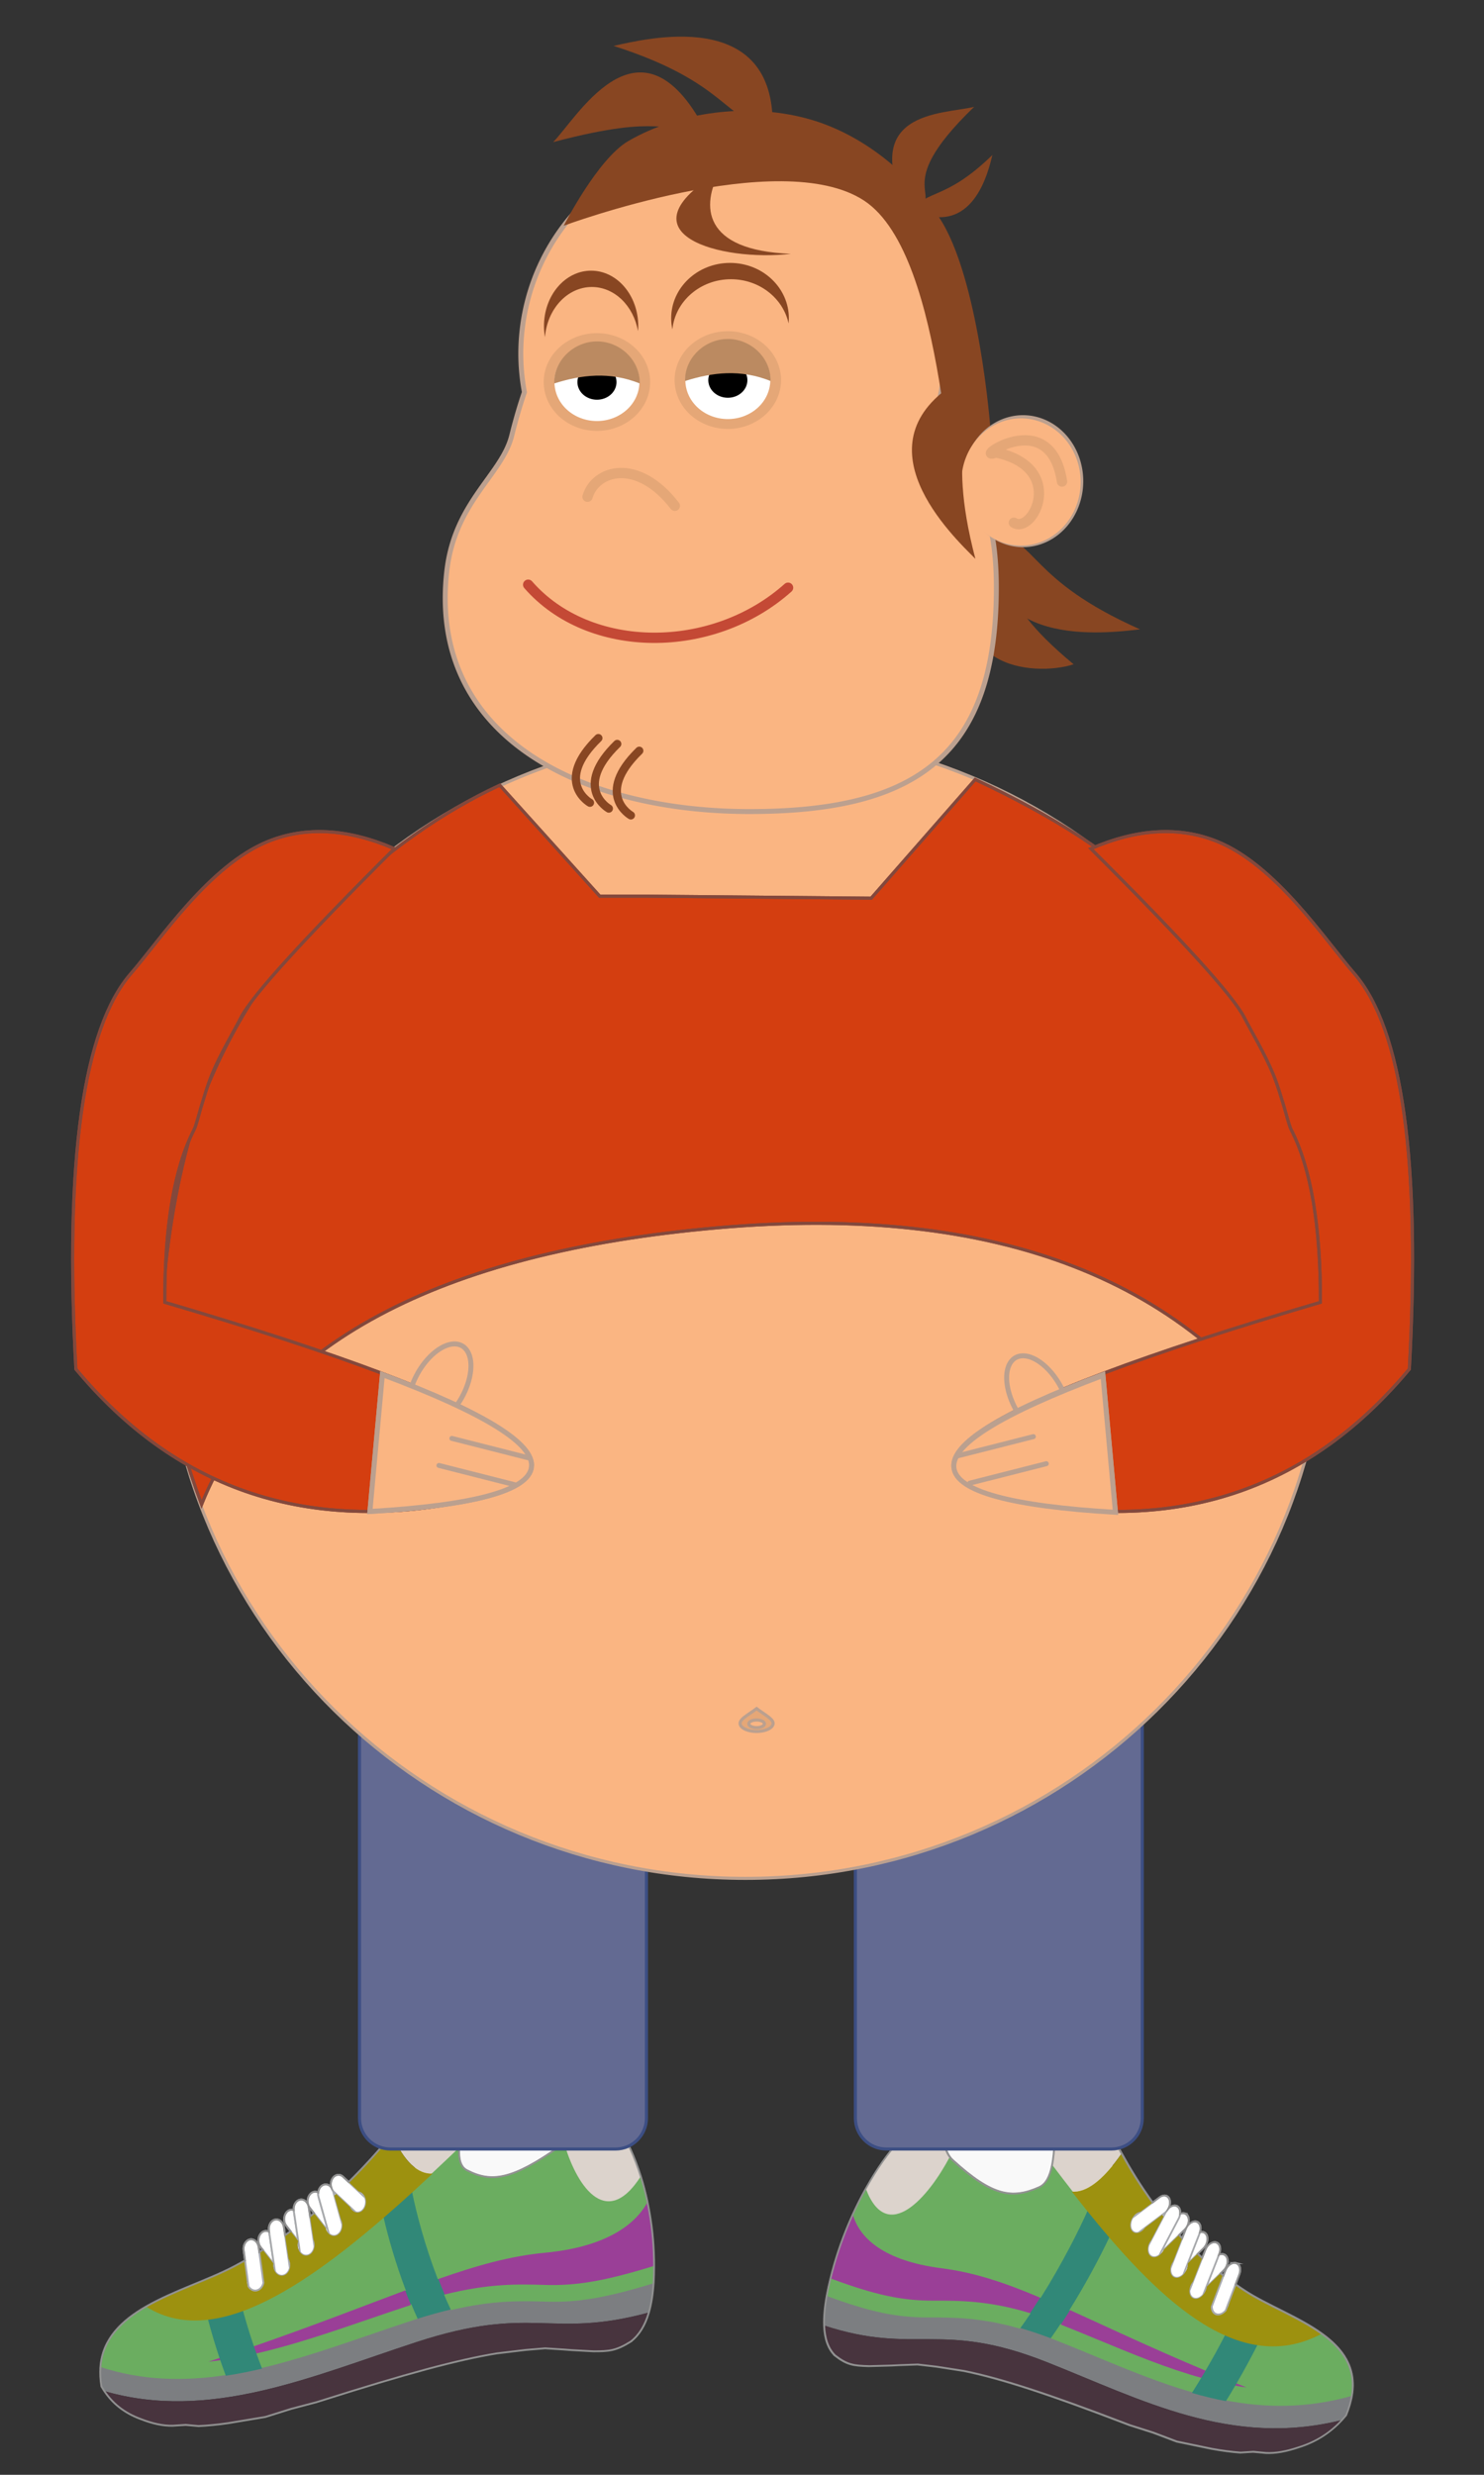<?xml version="1.0" encoding="UTF-8" standalone="no"?>
<svg
   xmlns:dc="http://purl.org/dc/elements/1.1/"
   xmlns:cc="http://creativecommons.org/ns#"
   xmlns:rdf="http://www.w3.org/1999/02/22-rdf-syntax-ns#"
   xmlns:svg="http://www.w3.org/2000/svg"
   xmlns="http://www.w3.org/2000/svg"
   xmlns:xlink="http://www.w3.org/1999/xlink"
   xmlns:sodipodi="http://sodipodi.sourceforge.net/DTD/sodipodi-0.dtd"
   xmlns:inkscape="http://www.inkscape.org/namespaces/inkscape"
   version="1.1"
   preserveAspectRatio="xMidYMid meet"
   viewBox="0 0 480 800"
   width="900"
   height="1500"
   id="svg8337"
   inkscape:version="0.91 r13725"
   sodipodi:docname="fatmanwithhead.svg">
  <rect x="0" y="0" width="480" height="800" fill="#333333" stroke="none"/>
  <sodipodi:namedview
     pagecolor="#ffffff"
     bordercolor="#666666"
     borderopacity="1"
     objecttolerance="10"
     gridtolerance="10"
     guidetolerance="10"
     inkscape:pageopacity="0"
     inkscape:pageshadow="2"
     inkscape:window-width="1916"
     inkscape:window-height="1035"
     id="namedview8424"
     showgrid="false"
     fit-margin-top="0"
     fit-margin-left="0"
     fit-margin-right="0"
     fit-margin-bottom="0"
     inkscape:zoom="0.41729438"
     inkscape:cx="409.13147"
     inkscape:cy="581.31524"
     inkscape:window-x="4"
     inkscape:window-y="1"
     inkscape:window-maximized="1"
     inkscape:current-layer="g8354" />
  <defs
     id="defs8339">
    <path
       d="m 437.34,461.58 c 5.53,0 10,4.48 10,10 0,32.39 0,119.55 0,151.94 0,5.52 -4.47,10 -10,10 -16.56,0 -56.24,0 -72.8,0 -5.52,0 -10,-4.48 -10,-10 0,-32.39 0,-119.55 0,-151.94 0,-5.52 4.48,-10 10,-10 16.56,0 56.24,0 72.8,0 z"
       id="f12a2wr3Ov"
       inkscape:connector-curvature="0" />
    <path
       d="m 276.96,461.58 c 5.52,0 10,4.48 10,10 0,32.39 0,119.55 0,151.94 0,5.52 -4.48,10 -10,10 -16.56,0 -56.25,0 -72.81,0 -5.52,0 -10,-4.48 -10,-10 0,-32.39 0,-119.55 0,-151.94 0,-5.52 4.48,-10 10,-10 16.56,0 56.25,0 72.81,0 z"
       id="b2Ex4PysS4"
       inkscape:connector-curvature="0" />
    <path
       d="m 506.99,360.75 c 0,102.26 -84.25,185.28 -188.02,185.28 -103.76,0 -188.01,-83.02 -188.01,-185.28 0,-102.25 84.25,-185.27 188.01,-185.27 103.77,0 188.02,83.02 188.02,185.27 z"
       id="dmXp6PrzX"
       inkscape:connector-curvature="0" />
    <path
       d="m 130.96,352.6 c 2.02,-21.24 5.85,-40 11.47,-56.26 9.82,-25.7 23.78,-47.25 41.89,-64.63 18.1,-17.39 36.51,-30.41 55.2,-39.06 l 32.33,35.87 15.85,0 71.96,0.65 33.64,-38.37 c 26.03,12.18 45.28,24.76 57.75,37.72 12.48,12.96 23.59,27.41 33.34,43.35 13.64,30.31 21.17,55.11 22.6,74.41 1.42,19.3 -0.94,40.45 -7.09,63.44 -36.12,-57.27 -99.41,-81.93 -189.87,-74.01 -90.45,7.93 -146.11,37.74 -166.96,89.43 -10.1,-27.11 -14.13,-51.29 -12.11,-72.54 z"
       id="a1brhsBLBF"
       inkscape:connector-curvature="0" />
    <path
       d="m 155.85,267.67 c -2.46,4.8 -6.66,11.76 -9.37,18.33 -1.59,3.85 -2.59,7.57 -3.56,10.64 -0.55,1.76 -1.62,6.07 -2.26,7.31 -6.39,12.42 -9.55,31.04 -9.49,55.86 114.16,33.56 145.89,55.14 95.21,64.73 -50.68,9.59 -92.01,-4.8 -123.97,-43.15 -3.64,-67.45 2.31,-110.08 17.83,-127.89 9.47,-10.86 25.4,-35.1 44.45,-42.72 12.17,-4.87 25.75,-4.08 40.73,2.38 -29.47,29.37 -45.99,47.54 -49.57,54.51 z"
       id="j1PEuGYYNk"
       inkscape:connector-curvature="0" />
    <path
       d="m 323.03,498.52 0.21,-0.01 0.21,-0.02 0.21,-0.01 0.21,-0.03 0.2,-0.02 0.21,-0.03 0.19,-0.04 0.2,-0.04 0.18,-0.04 0.19,-0.04 0.18,-0.05 0.18,-0.05 0.17,-0.06 0.17,-0.05 0.16,-0.06 0.16,-0.07 0.15,-0.06 0.15,-0.07 0.14,-0.08 0.14,-0.07 0.13,-0.08 0.12,-0.08 0.12,-0.08 0.11,-0.08 0.11,-0.09 0.1,-0.09 0.09,-0.09 0.08,-0.09 0.08,-0.09 0.07,-0.1 0.06,-0.1 0.06,-0.1 0.04,-0.1 0.04,-0.1 0.03,-0.1 0.02,-0.11 0.02,-0.1 0,-0.11 0,-0.11 -0.02,-0.1 -0.02,-0.11 -0.03,-0.11 -0.04,-0.1 -0.04,-0.1 -0.06,-0.11 -0.06,-0.1 -0.07,-0.1 -0.08,-0.11 -0.08,-0.1 -0.09,-0.11 -0.1,-0.1 -0.11,-0.1 -0.11,-0.11 -0.12,-0.11 -0.12,-0.1 -0.13,-0.11 -0.14,-0.11 -0.14,-0.11 -0.15,-0.12 -0.15,-0.11 -0.16,-0.11 -0.16,-0.12 -0.17,-0.12 -0.17,-0.12 -0.18,-0.13 -0.18,-0.12 -0.19,-0.13 -0.18,-0.13 -0.2,-0.13 -0.19,-0.14 -0.21,-0.14 -0.2,-0.14 -0.21,-0.14 -0.21,-0.15 -0.21,-0.15 -0.21,-0.16 -0.22,-0.16 -0.22,-0.16 -0.22,0.16 -0.22,0.16 -0.21,0.16 -0.21,0.15 -0.21,0.15 -0.21,0.14 -0.2,0.14 -0.2,0.14 -0.2,0.14 -0.19,0.13 -0.19,0.13 -0.19,0.13 -0.18,0.12 -0.18,0.13 -0.17,0.12 -0.17,0.12 -0.16,0.12 -0.16,0.11 -0.15,0.11 -0.15,0.12 -0.14,0.11 -0.14,0.11 -0.13,0.11 -0.12,0.1 -0.12,0.11 -0.11,0.11 -0.11,0.1 -0.09,0.1 -0.1,0.11 -0.08,0.1 -0.08,0.11 -0.07,0.1 -0.06,0.1 -0.05,0.11 -0.05,0.1 -0.04,0.1 -0.03,0.11 -0.02,0.11 -0.02,0.1 0,0.11 0,0.11 0.02,0.1 0.02,0.11 0.03,0.1 0.04,0.1 0.05,0.1 0.05,0.1 0.06,0.1 0.07,0.1 0.08,0.09 0.08,0.09 0.1,0.09 0.09,0.09 0.11,0.09 0.11,0.08 0.12,0.08 0.12,0.08 0.13,0.08 0.14,0.07 0.14,0.08 0.15,0.07 0.15,0.06 0.16,0.07 0.16,0.06 0.17,0.05 0.17,0.06 0.18,0.05 0.18,0.05 0.19,0.04 0.19,0.04 0.19,0.04 0.2,0.04 0.2,0.03 0.2,0.02 0.21,0.03 0.21,0.01 0.21,0.02 0.21,0.01 0.22,0.01 0.22,0 0.22,0 0.22,-0.01 z m -0.65,-1.23 -0.1,0 -0.1,-0.01 -0.1,-0.01 -0.1,-0.01 -0.09,-0.01 -0.1,-0.02 -0.09,-0.01 -0.09,-0.02 -0.09,-0.02 -0.09,-0.02 -0.09,-0.02 -0.08,-0.03 -0.08,-0.02 -0.08,-0.03 -0.08,-0.03 -0.07,-0.03 -0.08,-0.03 -0.06,-0.03 -0.07,-0.04 -0.07,-0.03 -0.06,-0.04 -0.06,-0.04 -0.05,-0.04 -0.06,-0.04 -0.05,-0.04 -0.04,-0.04 -0.05,-0.04 -0.04,-0.05 -0.03,-0.04 -0.04,-0.05 -0.03,-0.04 -0.02,-0.05 -0.02,-0.05 -0.02,-0.04 -0.02,-0.05 -0.01,-0.05 0,-0.05 0,-0.05 0,-0.06 0,-0.05 0.01,-0.05 0.02,-0.04 0.02,-0.05 0.02,-0.05 0.02,-0.05 0.03,-0.04 0.04,-0.05 0.03,-0.04 0.04,-0.05 0.05,-0.04 0.04,-0.04 0.05,-0.04 0.06,-0.04 0.05,-0.04 0.06,-0.04 0.06,-0.04 0.07,-0.03 0.07,-0.04 0.06,-0.03 0.08,-0.03 0.07,-0.03 0.08,-0.03 0.08,-0.03 0.08,-0.02 0.08,-0.03 0.09,-0.02 0.09,-0.02 0.09,-0.02 0.09,-0.02 0.09,-0.01 0.1,-0.02 0.09,-0.01 0.1,-0.01 0.1,-0.01 0.1,-0.01 0.1,0 0.11,0 0.1,-0.01 0.1,0.01 0.11,0 0.1,0 0.1,0.01 0.1,0.01 0.1,0.01 0.09,0.01 0.1,0.02 0.09,0.01 0.09,0.02 0.09,0.02 0.09,0.02 0.09,0.02 0.08,0.03 0.08,0.02 0.08,0.03 0.08,0.03 0.07,0.03 0.08,0.03 0.07,0.03 0.06,0.04 0.07,0.03 0.06,0.04 0.06,0.04 0.05,0.04 0.06,0.04 0.05,0.04 0.04,0.04 0.05,0.04 0.04,0.05 0.03,0.04 0.04,0.05 0.03,0.04 0.02,0.05 0.02,0.05 0.02,0.05 0.02,0.04 0.01,0.05 0,0.05 0.01,0.06 -0.01,0.05 0,0.05 -0.01,0.05 -0.02,0.05 -0.02,0.04 -0.02,0.05 -0.02,0.05 -0.03,0.04 -0.04,0.05 -0.03,0.04 -0.04,0.05 -0.05,0.04 -0.04,0.04 -0.05,0.04 -0.06,0.04 -0.05,0.04 -0.06,0.04 -0.06,0.04 -0.07,0.03 -0.06,0.04 -0.07,0.03 -0.08,0.03 -0.07,0.03 -0.08,0.03 -0.08,0.03 -0.08,0.02 -0.08,0.03 -0.09,0.02 -0.09,0.02 -0.09,0.02 -0.09,0.02 -0.09,0.01 -0.1,0.02 -0.09,0.01 -0.1,0.01 -0.1,0.01 -0.1,0.01 -0.1,0 -0.11,0.01 -0.1,0 -0.1,0 -0.11,-0.01 z"
       id="aK5HZIRB4"
       inkscape:connector-curvature="0" />
    <path
       d="m 480.28,267.67 c 2.46,4.8 6.66,11.76 9.37,18.33 1.59,3.85 2.59,7.57 3.56,10.64 0.55,1.76 1.62,6.07 2.26,7.31 6.39,12.42 9.55,31.04 9.49,55.86 -114.16,33.56 -145.89,55.14 -95.21,64.73 50.69,9.59 92.01,-4.8 123.97,-43.15 3.64,-67.45 -2.31,-110.08 -17.83,-127.89 -9.47,-10.86 -25.4,-35.1 -44.45,-42.72 -12.17,-4.87 -25.75,-4.08 -40.73,2.38 29.47,29.37 45.99,47.54 49.57,54.51 z"
       id="h2mAeMIp8"
       inkscape:connector-curvature="0" />
    <path
       d="m 249.76,413.12 c -0.99,7.53 -18.4,12.3 -52.24,14.3 l 4.04,-44.24 c 33.12,12.43 49.18,22.41 48.2,29.94 z"
       id="b3WdLcOXpz"
       inkscape:connector-curvature="0" />
    <path
       d="m 386.42,413.12 c 0.98,7.53 18.4,12.3 52.23,14.3 l -4.04,-44.24 c -33.12,12.43 -49.18,22.41 -48.19,29.94 z"
       id="b2nyAwG5PG"
       inkscape:connector-curvature="0" />
  </defs>
  <g
     id="g8352"
     transform="translate(-100.873,68.842)">
    <g
       id="g8354">
      <g
         id="g8392">
        <g
           id="g8396" />
      </g>
      <g
         id="layer1-5"
         inkscape:label="Camada 1"
         transform="matrix(1.544,0,0,1.544,-37.425,-1190.187)" />
      <g
         id="g10389"
         transform="translate(23.005,-7.668)">
        <path
           style="fill:#f9f9f9;fill-rule:evenodd;stroke:none;stroke-width:0.533px;stroke-linecap:butt;stroke-linejoin:miter;stroke-opacity:1"
           d="m 380.497,582.856 -8.363,98.957 76.657,0 -22.3,-86.413 z"
           id="path10366"
           inkscape:connector-curvature="0" />
        <path
           inkscape:connector-curvature="0"
           id="path10364"
           d="m 217.427,575.887 -8.363,98.957 76.657,0 -22.3,-86.413 z"
           style="fill:#f9f9f9;fill-rule:evenodd;stroke:none;stroke-width:0.533px;stroke-linecap:butt;stroke-linejoin:miter;stroke-opacity:1" />
        <g
           transform="matrix(-0.526,-0.015,-0.132,0.537,1348.548,-1.785)"
           id="g10288">
          <path
             id="path10290"
             d="m 1383.252,1260.107 1.364,1.28 c -0.366,0.338 -0.741,0.673 -1.107,1.01 l -0.83,-2.948 c 0.172,0.241 0.352,0.464 0.566,0.662 z"
             inkscape:connector-curvature="0"
             style="fill:#ffffff" />
          <path
             id="path10292"
             d="m 1431.117,1260.132 c 2.363,11.955 7.619,32.129 15.416,52.446 1.302,3.385 2.67,6.77 4.109,10.126 1.25,2.916 2.554,5.801 3.906,8.643 -6.347,1.496 -13.25,3.398 -20.837,5.803 -1.288,-2.791 -2.527,-5.62 -3.715,-8.47 -1.221,-2.924 -2.39,-5.868 -3.502,-8.804 -6.118,-16.12 -10.631,-32.06 -13.36,-43.782 5.966,-5.142 11.966,-10.482 17.987,-15.96 z"
             inkscape:connector-curvature="0"
             style="fill:#318878;fill-opacity:1;stroke:#318878;stroke-width:0.77;stroke-opacity:1" />
          <path
             id="path10294"
             d="m 1314.213,1360.743 c -2.356,0.788 -4.729,1.577 -7.143,2.377 2.538,-0.272 5.078,-0.608 7.618,-0.969 1.019,2.983 2.099,6.002 3.231,9.034 -25.424,3.898 -50.741,3.49 -76.371,-4.86 1.306,-17.01 12.813,-28.093 27.685,-36.661 11.577,7.334 24.351,9.622 38.045,7.937 1.855,7.017 4.18,14.911 6.945,23.14 z"
             inkscape:connector-curvature="0"
             style="fill:#6bad60;fill-opacity:1;stroke:#6bad60;stroke-width:0.77;stroke-opacity:1" />
          <path
             id="path10296"
             d="m 1354.45,1272.532 c 1.212,-1.476 2.907,-1.94 4.429,-1.429 0.014,0.146 0.01,0.291 0.03,0.439 l 1.477,9.975 1.234,8.352 c 0,0.015 -0.01,0.03 -0.011,0.046 l -4.62,-5.905 -2.611,-3.334 c -1.772,-2.27 -1.731,-5.916 0.083,-8.135 z"
             stroke-miterlimit="10"
             inkscape:connector-curvature="0"
             style="fill:#ffffff;stroke:#a7a9ac;stroke-width:1.121;stroke-miterlimit:10" />
          <path
             id="path10298"
             d="m 1404.067,1337.43 c 8.443,-2.895 16.919,-5.798 25.438,-8.592 0.164,-0.053 0.326,-0.102 0.49,-0.158 1.188,2.85 2.428,5.679 3.715,8.47 -1.083,0.342 -2.171,0.692 -3.282,1.057 -8.519,2.793 -16.995,5.694 -25.438,8.591 -22.278,7.628 -44.135,15.112 -65.831,20.222 -1.15,-2.948 -2.255,-5.896 -3.3,-8.825 22.484,-5.117 45.12,-12.864 68.211,-20.776 z"
             inkscape:connector-curvature="0"
             style="fill:#6bad60;fill-opacity:1;stroke:#6bad60;stroke-width:0.77;stroke-opacity:1" />
          <path
             id="path10300"
             d="m 1334.352,1353.88 c -2.565,-7.509 -4.763,-14.781 -6.573,-21.39 26.418,-9.592 55.431,-30.574 85.357,-56.397 2.729,11.722 7.242,27.662 13.36,43.782 -24.753,9.253 -54.107,20.801 -92.144,34.01 z"
             inkscape:connector-curvature="0"
             style="fill:#6bad60;fill-opacity:1;stroke:#6bad60;stroke-width:0.77;stroke-opacity:1" />
          <path
             id="path10302"
             d="m 1511.681,1316.938 c -16.733,-0.487 -33.933,-0.98 -61.041,5.769 -1.439,-3.355 -2.807,-6.742 -4.109,-10.126 23.843,-8.37 43.817,-13.942 64.802,-15.932 36.258,-3.438 54.554,-16.608 62.111,-30.895 2.08,9.654 3.508,20.09 3.95,30.906 0.124,3.036 0.183,5.942 0.183,8.732 -30.436,9.433 -47.72,12.073 -65.901,11.549 z"
             inkscape:connector-curvature="0"
             style="fill:#9a3f97" />
          <path
             id="path10304"
             d="m 1241.553,1366.332 c 25.63,8.351 50.947,8.759 76.371,4.86 7.069,-1.083 14.145,-2.497 21.239,-4.167 21.696,-5.109 43.553,-12.594 65.831,-20.222 8.443,-2.897 16.919,-5.798 25.438,-8.591 1.11,-0.365 2.199,-0.714 3.282,-1.057 7.587,-2.405 14.489,-4.306 20.837,-5.803 25.403,-5.989 41.948,-5.516 58.059,-5.047 17.938,0.52 34.999,-2.047 64.678,-11.169 -0.439,6.964 -1.39,12.992 -2.893,18.144 -60.675,16.409 -69.949,-5.362 -141.313,18.028 -63.841,20.925 -125.277,48.159 -189.143,29.62 -0.621,-0.929 -1.209,-1.875 -1.757,-2.825 -0.724,-4.214 -0.91,-8.126 -0.628,-11.764 z"
             inkscape:connector-curvature="0"
             style="fill:#7c7e81" />
          <path
             id="path10306"
             d="m 1443.187,1249.005 0,0 c -8.931,0.475 -17.237,-7.076 -24.686,-23.668 23.328,-28.203 35.366,-49.42 42.866,-45.269 10.607,5.875 -1.398,35.665 -2.12,53.766 l 0,0 c -5.366,5.117 -10.718,10.181 -16.063,15.169 z"
             inkscape:connector-curvature="0"
             style="fill:#dcd3cc" />
          <path
             id="path10308"
             d="m 1307.074,1363.124 c 2.414,-0.8 4.787,-1.589 7.143,-2.377 0.157,0.469 0.312,0.937 0.474,1.408 -2.545,0.352 -5.083,0.688 -7.621,0.963 z"
             inkscape:connector-curvature="0"
             style="fill:#9a3f97" />
          <path
             id="path10310"
             d="m 1443.187,1249.005 c 5.345,-4.987 10.701,-10.052 16.057,-15.168 l 0,0 c -0.248,6.246 0.841,11.105 4.671,13.105 14.931,7.8 27.553,5.863 56.556,-14.558 0.91,-0.615 1.73,-1.311 2.486,-2.066 6.698,23.71 24.705,54.383 46.533,20.374 1.482,4.738 2.815,9.78 3.952,15.062 -7.557,14.286 -25.853,27.457 -62.111,30.895 -20.985,1.99 -40.959,7.561 -64.802,15.932 -7.797,-20.317 -13.053,-40.492 -15.416,-52.446 4.021,-3.655 8.042,-7.37 12.077,-11.136 z"
             inkscape:connector-curvature="0"
             style="fill:#6bad60;fill-opacity:1;stroke:#6bad60;stroke-width:0.77;stroke-opacity:1" />
          <path
             id="path10312"
             d="m 1522.957,1230.319 c 6.7,-6.675 8.301,-18.002 19.716,-18.995 8.147,-0.712 19.333,15.415 26.818,39.37 -21.829,34.01 -39.837,3.337 -46.534,-20.371 z"
             inkscape:connector-curvature="0"
             style="fill:#dcd3cc" />
          <path
             id="path10314"
             d="m 1512.605,1326.303 c -16.111,-0.469 -32.656,-0.943 -58.059,5.047 -1.353,-2.842 -2.657,-5.727 -3.906,-8.643 27.109,-6.749 44.308,-6.256 61.041,-5.769 18.183,0.527 35.463,-2.118 65.896,-11.545 0,3.434 -0.1,6.673 -0.294,9.741 -29.671,9.124 -46.734,11.695 -64.673,11.17 z"
             inkscape:connector-curvature="0"
             style="fill:#6bad60;fill-opacity:1;stroke:#6bad60;stroke-width:0.77;stroke-opacity:1" />
          <path
             id="path10316"
             d="m 1426.496,1319.879 c 1.112,2.936 2.282,5.88 3.502,8.804 -0.164,0.055 -0.326,0.106 -0.49,0.158 -8.519,2.795 -16.995,5.697 -25.438,8.592 -23.091,7.905 -45.731,15.651 -68.208,20.764 -0.517,-1.445 -1.021,-2.884 -1.509,-4.313 38.03,-13.208 67.384,-24.757 92.137,-34.001 z"
             inkscape:connector-curvature="0"
             style="fill:#9a3f97" />
          <path
             id="path10318"
             d="m 1327.779,1332.494 c 1.81,6.609 4.008,13.882 6.573,21.39 0.488,1.429 0.992,2.869 1.509,4.313 1.046,2.927 2.15,5.877 3.3,8.825 -7.094,1.669 -14.169,3.084 -21.239,4.167 -1.132,-3.031 -2.212,-6.051 -3.231,-9.034 -0.161,-0.47 -0.318,-0.939 -0.474,-1.408 -2.771,-8.229 -5.091,-16.127 -6.936,-23.142 6.621,-0.817 13.463,-2.554 20.491,-5.108 z"
             inkscape:connector-curvature="0"
             style="fill:#318878;fill-opacity:1;stroke:#318878;stroke-width:0.77;stroke-opacity:1" />
          <path
             id="path10320"
             d="m 1433.075,1351.309 c 71.363,-23.391 80.64,-1.619 141.313,-18.028 -2.29,7.845 -5.862,13.644 -10.877,17.561 -7.169,5.601 -17.269,7.376 -30.783,5.785 -1.821,-0.215 -3.629,-0.402 -5.437,-0.564 -1.528,-0.138 -3.055,-0.259 -4.585,-0.356 -12.201,-0.777 -24.705,-0.238 -40.603,2.365 -23.956,3.922 -55.618,12.534 -105.586,28.401 -1.252,0.396 -2.495,0.784 -3.723,1.165 -21.047,6.522 -38.763,10.603 -53.702,12.752 -6.514,0.937 -12.504,1.512 -18.01,1.76 -14.72,0.663 -26.001,-0.986 -34.732,-4.137 -10.835,-3.91 -17.745,-10.121 -22.419,-17.084 63.866,18.531 125.305,-8.702 189.143,-29.624 z"
             inkscape:connector-curvature="0"
             style="fill:#48343e;fill-opacity:1" />
          <path
             id="path10322"
             d="m 1402.274,1263.563 -3.969,-3.729 c 1.752,0.318 3.242,1.728 3.966,3.732 z"
             inkscape:connector-curvature="0"
             style="fill:#ffffff" />
          <path
             id="path10324"
             d="m 1393.025,1269.29 3.406,3.203 c -1.455,-0.413 -2.697,-1.582 -3.407,-3.208 z"
             inkscape:connector-curvature="0"
             style="fill:#ffffff" />
          <path
             id="path10326"
             d="m 1368.706,1261.637 c 1.377,-1.681 3.384,-2.062 5.049,-1.17 -0.108,0.895 -0.065,1.831 0.191,2.746 l 1.713,6.118 2.605,9.279 1.514,5.41 -1.506,-1.923 -7.075,-9.041 -2.565,-3.277 c -1.779,-2.279 -1.745,-5.925 0.076,-8.143 z"
             stroke-miterlimit="10"
             inkscape:connector-curvature="0"
             style="fill:#ffffff;stroke:#a7a9ac;stroke-width:1.121;stroke-miterlimit:10" />
          <path
             id="path10328"
             d="m 1380.224,1285.603 c -0.934,-0.84 -1.63,-2.06 -1.95,-3.51 l 1.506,1.923 0.448,1.582 z"
             inkscape:connector-curvature="0"
             style="fill:#ffffff" />
          <path
             id="path10330"
             d="m 1388.397,1279.592 c 0.01,0.097 0,0.192 0,0.287 l -0.868,-3.091 c 0.455,0.817 0.766,1.754 0.869,2.803 z"
             inkscape:connector-curvature="0"
             style="fill:#ffffff" />
          <path
             id="path10332"
             d="m 1371.547,1291.519 c 0.059,0.581 0.027,1.147 -0.035,1.703 l -0.612,-4.125 c 0.331,0.731 0.559,1.548 0.648,2.425 z"
             inkscape:connector-curvature="0"
             style="fill:#ffffff" />
          <path
             id="path10334"
             d="m 1361.636,1289.946 -0.024,-0.03 c 0,-0.015 0.01,-0.03 0.011,-0.046 l 0.014,0.069 z"
             inkscape:connector-curvature="0"
             style="fill:#ffffff" />
          <path
             id="path10336"
             d="m 1362.636,1296.73 c -0.733,-0.966 -1.242,-2.208 -1.385,-3.63 -0.11,-1.126 0.038,-2.202 0.356,-3.183 l 0.024,0.03 1,6.776 z"
             inkscape:connector-curvature="0"
             style="fill:#ffffff" />
          <path
             id="path10338"
             d="m 1347.511,1308.451 c -0.547,-0.885 -0.937,-1.945 -1.053,-3.135 -0.062,-0.633 -0.024,-1.246 0.057,-1.845 l 0.321,0.41 0.676,4.575 z"
             inkscape:connector-curvature="0"
             style="fill:#ffffff" />
          <path
             id="path10340"
             d="m 1338.828,1285.414 c 1.393,-1.698 3.43,-2.064 5.102,-1.133 l 1.166,7.88 1.552,10.481 0.183,1.236 -0.321,-0.41 -6.38,-8.151 -1.377,-1.758 c -1.793,-2.262 -1.752,-5.916 0.069,-8.135 z"
             stroke-miterlimit="10"
             inkscape:connector-curvature="0"
             style="fill:#ffffff;stroke:#a7a9ac;stroke-width:1.121;stroke-miterlimit:10" />
          <path
             id="path10342"
             d="m 1356.746,1303.739 c 0.089,0.892 0.027,1.764 -0.164,2.576 l -0.83,-5.614 c 0.517,0.86 0.883,1.883 0.993,3.036 z"
             inkscape:connector-curvature="0"
             style="fill:#ffffff" />
          <path
             id="path10344"
             d="m 1330.379,1314.29 c -0.097,-0.994 0.01,-1.955 0.248,-2.844 l 0.806,5.984 c -0.552,-0.877 -0.938,-1.943 -1.055,-3.139 z"
             inkscape:connector-curvature="0"
             style="fill:#ffffff" />
          <path
             id="path10346"
             d="m 1340.669,1312.716 c 0.089,0.89 0.03,1.758 -0.159,2.568 l -0.73,-5.425 c 0.455,0.826 0.779,1.78 0.89,2.855 z"
             inkscape:connector-curvature="0"
             style="fill:#ffffff" />
          <path
             id="path10348"
             d="m 1373.754,1260.468 c 0.248,-2.046 1.35,-3.861 3.026,-4.592 1.77,-0.774 3.659,-0.107 4.871,1.485 0.208,0.768 0.558,1.478 1.021,2.091 l 0.83,2.948 4.031,14.392 0.868,3.091 c 0.216,3.428 -1.754,6.495 -4.518,6.92 -1.35,0.206 -2.635,-0.27 -3.659,-1.193 l -0.445,-1.587 -1.514,-5.41 -2.605,-9.279 -1.713,-6.118 c -0.248,-0.911 -0.29,-1.849 -0.186,-2.743 z"
             stroke-miterlimit="10"
             inkscape:connector-curvature="0"
             style="fill:#ffffff;stroke:#a7a9ac;stroke-width:1.121;stroke-miterlimit:10" />
          <path
             id="path10350"
             d="m 1382.341,1252.049 c 1.533,-2.546 4.438,-3.048 6.466,-1.133 l 3.424,3.216 6.076,5.707 3.969,3.729 c 0.21,0.581 0.377,1.193 0.442,1.857 0.35,3.542 -1.67,6.77 -4.51,7.205 -0.612,0.094 -1.204,0.027 -1.775,-0.134 l -3.406,-3.203 -8.411,-7.901 -1.363,-1.28 c -0.213,-0.2 -0.393,-0.426 -0.574,-0.659 -0.464,-0.613 -0.814,-1.323 -1.021,-2.091 -0.476,-1.746 -0.276,-3.741 0.683,-5.314 z"
             stroke-miterlimit="10"
             inkscape:connector-curvature="0"
             style="fill:#ffffff;stroke:#a7a9ac;stroke-width:1.121;stroke-miterlimit:10" />
          <path
             id="path10352"
             d="m 1358.878,1271.105 c -0.256,-2.968 1.339,-5.724 3.726,-6.273 2.511,-0.581 4.925,1.496 5.383,4.617 l 0.821,5.551 2.088,14.099 0.612,4.125 c -0.324,2.816 -2.104,5.138 -4.48,5.5 -1.7,0.262 -3.297,-0.551 -4.391,-1.997 l -1.005,-6.782 -0.014,-0.076 -1.234,-8.352 -1.477,-9.975 c -0.014,-0.146 -0.01,-0.292 -0.021,-0.439 z"
             stroke-miterlimit="10"
             inkscape:connector-curvature="0"
             style="fill:#ffffff;stroke:#a7a9ac;stroke-width:1.121;stroke-miterlimit:10" />
          <path
             id="path10354"
             d="m 1347.532,1276.918 c 2.508,-0.583 4.922,1.496 5.38,4.615 l 0.722,4.869 2.117,14.298 0.83,5.614 c -0.558,2.414 -2.22,4.301 -4.346,4.627 -1.888,0.289 -3.645,-0.74 -4.728,-2.49 l -0.676,-4.571 -0.183,-1.236 -1.552,-10.481 -1.166,-7.88 -0.094,-0.657 c -0.469,-3.139 1.193,-6.14 3.697,-6.716 z"
             stroke-miterlimit="10"
             inkscape:connector-curvature="0"
             style="fill:#ffffff;stroke:#a7a9ac;stroke-width:1.121;stroke-miterlimit:10" />
          <path
             id="path10356"
             d="m 1322.737,1305.261 c 2.228,-1.172 4.413,-2.368 6.571,-3.575 l 1.315,9.762 c -0.243,0.888 -0.345,1.849 -0.248,2.844 0.119,1.194 0.503,2.256 1.053,3.14 1.083,1.748 2.84,2.777 4.726,2.488 2.131,-0.328 3.796,-2.22 4.351,-4.639 0.188,-0.809 0.248,-1.678 0.159,-2.568 -0.105,-1.07 -0.431,-2.027 -0.889,-2.857 l -1.786,-13.233 c 0.717,-0.432 1.43,-0.867 2.139,-1.305 l 6.38,8.151 c -0.081,0.599 -0.119,1.212 -0.057,1.845 0.116,1.191 0.506,2.25 1.053,3.135 1.083,1.748 2.84,2.777 4.728,2.49 2.126,-0.326 3.788,-2.213 4.346,-4.627 0.191,-0.813 0.253,-1.685 0.164,-2.576 -0.113,-1.149 -0.479,-2.17 -0.994,-3.038 l -2.117,-14.298 c 1.132,-0.791 2.247,-1.589 3.354,-2.39 l 4.62,5.905 c -0.318,0.981 -0.466,2.058 -0.356,3.183 0.143,1.421 0.652,2.664 1.385,3.63 1.094,1.446 2.691,2.259 4.391,1.997 2.376,-0.363 4.157,-2.684 4.48,-5.5 0.062,-0.555 0.095,-1.122 0.035,-1.703 -0.089,-0.881 -0.312,-1.698 -0.647,-2.422 l -2.088,-14.099 c 0.806,-0.647 1.597,-1.295 2.39,-1.945 l 7.075,9.041 c 0.321,1.45 1.016,2.67 1.95,3.51 1.024,0.922 2.309,1.399 3.659,1.193 2.764,-0.425 4.733,-3.492 4.518,-6.92 -0.01,-0.095 0.01,-0.19 0,-0.287 -0.105,-1.046 -0.42,-1.986 -0.865,-2.803 l -4.031,-14.392 c 0.366,-0.336 0.741,-0.672 1.107,-1.01 l 8.411,7.901 c 0.708,1.629 1.953,2.793 3.406,3.203 0.571,0.162 1.164,0.229 1.775,0.134 2.84,-0.435 4.86,-3.663 4.51,-7.205 -0.065,-0.665 -0.232,-1.276 -0.442,-1.857 -0.725,-2.004 -2.215,-3.413 -3.969,-3.729 l -6.076,-5.707 c 10.076,-9.914 18.759,-19.713 26.271,-28.789 7.449,16.592 15.756,24.143 24.686,23.668 l 0,0 c -4.031,3.76 -8.056,7.475 -12.07,11.127 -6.021,5.479 -12.021,10.818 -17.983,15.963 -29.924,25.823 -58.937,46.805 -85.357,56.397 -7.027,2.551 -13.869,4.295 -20.497,5.111 -13.695,1.685 -26.469,-0.603 -38.045,-7.937 16.822,-9.674 37.982,-16.158 53.479,-24.379 z"
             inkscape:connector-curvature="0"
             style="fill:#9d910f;fill-opacity:1" />
          <path
             id="path10358"
             d="m 1332.269,1288.931 c 2.519,-0.532 4.906,1.594 5.327,4.721 l 0.399,2.969 1.786,13.233 0.73,5.425 c -0.555,2.419 -2.22,4.312 -4.351,4.639 -1.886,0.289 -3.642,-0.739 -4.726,-2.488 l -0.806,-5.984 -1.315,-9.762 -0.822,-6.117 c -0.428,-3.139 1.269,-6.105 3.78,-6.639 z"
             stroke-miterlimit="10"
             inkscape:connector-curvature="0"
             style="fill:#ffffff;stroke:#a7a9ac;stroke-width:1.121;stroke-miterlimit:10" />
          <path
             sodipodi:nodetypes="ccccccccccccccccccccccccccccccccccccccccccccccccccccccccccccccccccc"
             id="path10360"
             d="m 1241.553,1366.332 c 1.306,-17.01 12.813,-28.093 27.685,-36.661 16.846,-9.706 38.002,-16.187 53.506,-24.404 2.228,-1.172 4.413,-2.368 6.571,-3.576 l -0.821,-6.117 c -0.431,-3.14 1.269,-6.11 3.777,-6.638 2.519,-0.532 4.906,1.594 5.327,4.721 l 0.399,2.969 c 0.717,-0.432 1.43,-0.867 2.139,-1.305 l -1.377,-1.758 c -1.789,-2.275 -1.748,-5.924 0.072,-8.144 1.393,-1.698 3.43,-2.064 5.102,-1.133 l -0.095,-0.657 c -0.469,-3.131 1.191,-6.134 3.696,-6.71 2.508,-0.583 4.922,1.496 5.38,4.615 l 0.722,4.869 c 1.132,-0.791 2.247,-1.589 3.354,-2.39 l -2.611,-3.334 c -1.784,-2.275 -1.743,-5.922 0.072,-8.143 1.212,-1.476 2.907,-1.94 4.429,-1.429 -0.256,-2.967 1.339,-5.724 3.726,-6.273 2.511,-0.581 4.925,1.496 5.383,4.617 l 0.821,5.551 c 0.806,-0.647 1.597,-1.295 2.39,-1.945 l -2.565,-3.277 c -1.789,-2.275 -1.748,-5.922 0.073,-8.143 1.377,-1.681 3.384,-2.062 5.049,-1.17 0.248,-2.046 1.35,-3.861 3.026,-4.592 1.77,-0.774 3.659,-0.107 4.871,1.485 -0.474,-1.743 -0.272,-3.735 0.684,-5.314 1.533,-2.546 4.438,-3.049 6.466,-1.133 l 3.424,3.216 c 10.076,-9.914 18.759,-19.713 26.271,-28.789 23.328,-28.203 35.366,-49.42 42.866,-45.269 10.607,5.875 -1.398,35.665 -2.12,53.766 -0.248,6.246 0.841,11.105 4.671,13.105 14.931,7.8 27.553,5.863 56.556,-14.558 0.91,-0.615 1.73,-1.311 2.486,-2.066 6.7,-6.675 8.3,-18.002 19.716,-18.995 8.147,-0.712 19.333,15.415 26.818,39.37 1.482,4.738 2.815,9.78 3.952,15.062 2.08,9.654 3.508,20.09 3.95,30.906 0.124,3.036 0.183,5.942 0.183,8.732 0,3.434 -0.1,6.673 -0.294,9.741 -0.439,6.964 -1.39,12.992 -2.893,18.144 -2.29,7.845 -5.862,13.644 -10.877,17.561 l 0.014,0.017 c -9.132,5.64 -13.041,5.946 -22.689,5.951 l -13.544,-0.748 c -1.528,-0.138 -3.055,-0.259 -4.585,-0.356 l -11.254,-0.722 -11.777,0.98 -17.572,2.107 c -23.956,3.922 -55.618,12.534 -105.586,28.401 -1.252,0.396 -2.495,0.784 -3.723,1.165 l 0,0 -15.445,4.069 -15.708,4.924 -22.549,3.756 c -6.514,0.937 -12.504,1.512 -18.01,1.76 l -7.7,-0.718 -7.867,0.507 c -5.997,0.155 -12.426,-1.305 -19.165,-3.926 -10.835,-3.91 -17.745,-10.121 -22.419,-17.084 -0.621,-0.929 -1.209,-1.875 -1.757,-2.825 -0.704,-4.231 -0.89,-8.143 -0.607,-11.781 z"
             stroke-miterlimit="10"
             inkscape:connector-curvature="0"
             style="fill:none;stroke:#919191;stroke-width:1.121;stroke-miterlimit:10;stroke-opacity:1" />
          <g
             id="g10362" />
        </g>
        <g
           style="stroke:#3c4e83;stroke-opacity:1"
           id="g8356">
          <use
             style="opacity:1;fill:#636a92;fill-opacity:1;stroke:#3c4e83;stroke-opacity:1"
             id="use8358"
             xlink:href="#f12a2wr3Ov"
             x="0"
             y="0"
             width="100%"
             height="100%" />
        </g>
        <g
           id="g9499"
           transform="matrix(0.533,0,0,0.533,-551.41,-24.271)">
          <path
             style="fill:#ffffff"
             inkscape:connector-curvature="0"
             d="m 1383.252,1260.107 1.364,1.28 c -0.366,0.338 -0.741,0.673 -1.107,1.01 l -0.83,-2.948 c 0.172,0.241 0.352,0.464 0.566,0.662 z"
             id="path9507" />
          <path
             style="fill:#318878;fill-opacity:1;stroke:#318878;stroke-width:0.77;stroke-opacity:1"
             inkscape:connector-curvature="0"
             d="m 1431.117,1260.132 c 2.363,11.955 7.619,32.129 15.416,52.446 1.302,3.385 2.67,6.77 4.109,10.126 1.25,2.916 2.554,5.801 3.906,8.643 -6.347,1.496 -13.25,3.398 -20.837,5.803 -1.288,-2.791 -2.527,-5.62 -3.715,-8.47 -1.221,-2.924 -2.39,-5.868 -3.502,-8.804 -6.118,-16.12 -10.631,-32.06 -13.36,-43.782 5.966,-5.142 11.966,-10.482 17.987,-15.96 z"
             id="path9513" />
          <path
             style="fill:#6bad60;fill-opacity:1;stroke:#6bad60;stroke-width:0.77;stroke-opacity:1"
             inkscape:connector-curvature="0"
             d="m 1314.213,1360.743 c -2.356,0.788 -4.729,1.577 -7.143,2.377 2.538,-0.272 5.078,-0.608 7.618,-0.969 1.019,2.983 2.099,6.002 3.231,9.034 -25.424,3.898 -50.741,3.49 -76.371,-4.86 1.306,-17.01 12.813,-28.093 27.685,-36.661 11.577,7.334 24.351,9.622 38.045,7.937 1.855,7.017 4.18,14.911 6.945,23.14 z"
             id="path9515" />
          <path
             style="fill:#ffffff;stroke:#a7a9ac;stroke-width:1.121;stroke-miterlimit:10"
             inkscape:connector-curvature="0"
             stroke-miterlimit="10"
             d="m 1354.45,1272.532 c 1.212,-1.476 2.907,-1.94 4.429,-1.429 0.014,0.146 0.01,0.291 0.03,0.439 l 1.477,9.975 1.234,8.352 c 0,0.015 -0.01,0.03 -0.011,0.046 l -4.62,-5.905 -2.611,-3.334 c -1.772,-2.27 -1.731,-5.916 0.083,-8.135 z"
             id="path9517" />
          <path
             style="fill:#6bad60;fill-opacity:1;stroke:#6bad60;stroke-width:0.77;stroke-opacity:1"
             inkscape:connector-curvature="0"
             d="m 1404.067,1337.43 c 8.443,-2.895 16.919,-5.798 25.438,-8.592 0.164,-0.053 0.326,-0.102 0.49,-0.158 1.188,2.85 2.428,5.679 3.715,8.47 -1.083,0.342 -2.171,0.692 -3.282,1.057 -8.519,2.793 -16.995,5.694 -25.438,8.591 -22.278,7.628 -44.135,15.112 -65.831,20.222 -1.15,-2.948 -2.255,-5.896 -3.3,-8.825 22.484,-5.117 45.12,-12.864 68.211,-20.776 z"
             id="path9519" />
          <path
             style="fill:#6bad60;fill-opacity:1;stroke:#6bad60;stroke-width:0.77;stroke-opacity:1"
             inkscape:connector-curvature="0"
             d="m 1334.352,1353.88 c -2.565,-7.509 -4.763,-14.781 -6.573,-21.39 26.418,-9.592 55.431,-30.574 85.357,-56.397 2.729,11.722 7.242,27.662 13.36,43.782 -24.753,9.253 -54.107,20.801 -92.144,34.01 z"
             id="path9521" />
          <path
             style="fill:#9a3f97"
             inkscape:connector-curvature="0"
             d="m 1511.681,1316.938 c -16.733,-0.487 -33.933,-0.98 -61.041,5.769 -1.439,-3.355 -2.807,-6.742 -4.109,-10.126 23.843,-8.37 43.817,-13.942 64.802,-15.932 36.258,-3.438 54.554,-16.608 62.111,-30.895 2.08,9.654 3.508,20.09 3.95,30.906 0.124,3.036 0.183,5.942 0.183,8.732 -30.436,9.433 -47.72,12.073 -65.901,11.549 z"
             id="path9523" />
          <path
             style="fill:#7c7e81"
             inkscape:connector-curvature="0"
             d="m 1241.553,1366.332 c 25.63,8.351 50.947,8.759 76.371,4.86 7.069,-1.083 14.145,-2.497 21.239,-4.167 21.696,-5.109 43.553,-12.594 65.831,-20.222 8.443,-2.897 16.919,-5.798 25.438,-8.591 1.11,-0.365 2.199,-0.714 3.282,-1.057 7.587,-2.405 14.489,-4.306 20.837,-5.803 25.403,-5.989 41.948,-5.516 58.059,-5.047 17.938,0.52 34.999,-2.047 64.678,-11.169 -0.439,6.964 -1.39,12.992 -2.893,18.144 -60.675,16.409 -69.949,-5.362 -141.313,18.028 -63.841,20.925 -125.277,48.159 -189.143,29.62 -0.621,-0.929 -1.209,-1.875 -1.757,-2.825 -0.724,-4.214 -0.91,-8.126 -0.628,-11.764 z"
             id="path9525" />
          <path
             style="fill:#dcd3cc"
             inkscape:connector-curvature="0"
             d="m 1443.187,1249.005 0,0 c -8.931,0.475 -17.237,-7.076 -24.686,-23.668 23.328,-28.203 35.366,-49.42 42.866,-45.269 10.607,5.875 -1.398,35.665 -2.12,53.766 l 0,0 c -5.366,5.117 -10.718,10.181 -16.063,15.169 z"
             id="path9527" />
          <path
             style="fill:#9a3f97"
             inkscape:connector-curvature="0"
             d="m 1307.074,1363.124 c 2.414,-0.8 4.787,-1.589 7.143,-2.377 0.157,0.469 0.312,0.937 0.474,1.408 -2.545,0.352 -5.083,0.688 -7.621,0.963 z"
             id="path9529" />
          <path
             style="fill:#6bad60;fill-opacity:1;stroke:#6bad60;stroke-width:0.77;stroke-opacity:1"
             inkscape:connector-curvature="0"
             d="m 1443.187,1249.005 c 5.345,-4.987 10.701,-10.052 16.057,-15.168 l 0,0 c -0.248,6.246 0.841,11.105 4.671,13.105 14.931,7.8 27.553,5.863 56.556,-14.558 0.91,-0.615 1.73,-1.311 2.486,-2.066 6.698,23.71 24.705,54.383 46.533,20.374 1.482,4.738 2.815,9.78 3.952,15.062 -7.557,14.286 -25.853,27.457 -62.111,30.895 -20.985,1.99 -40.959,7.561 -64.802,15.932 -7.797,-20.317 -13.053,-40.492 -15.416,-52.446 4.021,-3.655 8.042,-7.37 12.077,-11.136 z"
             id="path9531" />
          <path
             style="fill:#dcd3cc"
             inkscape:connector-curvature="0"
             d="m 1522.957,1230.319 c 6.7,-6.675 8.301,-18.002 19.716,-18.995 8.147,-0.712 19.333,15.415 26.818,39.37 -21.829,34.01 -39.837,3.337 -46.534,-20.371 z"
             id="path9533" />
          <path
             style="fill:#6bad60;fill-opacity:1;stroke:#6bad60;stroke-width:0.77;stroke-opacity:1"
             inkscape:connector-curvature="0"
             d="m 1512.605,1326.303 c -16.111,-0.469 -32.656,-0.943 -58.059,5.047 -1.353,-2.842 -2.657,-5.727 -3.906,-8.643 27.109,-6.749 44.308,-6.256 61.041,-5.769 18.183,0.527 35.463,-2.118 65.896,-11.545 0,3.434 -0.1,6.673 -0.294,9.741 -29.671,9.124 -46.734,11.695 -64.673,11.17 z"
             id="path9535" />
          <path
             style="fill:#9a3f97"
             inkscape:connector-curvature="0"
             d="m 1426.496,1319.879 c 1.112,2.936 2.282,5.88 3.502,8.804 -0.164,0.055 -0.326,0.106 -0.49,0.158 -8.519,2.795 -16.995,5.697 -25.438,8.592 -23.091,7.905 -45.731,15.651 -68.208,20.764 -0.517,-1.445 -1.021,-2.884 -1.509,-4.313 38.03,-13.208 67.384,-24.757 92.137,-34.001 z"
             id="path9537" />
          <path
             style="fill:#318878;fill-opacity:1;stroke:#318878;stroke-width:0.77;stroke-opacity:1"
             inkscape:connector-curvature="0"
             d="m 1327.779,1332.494 c 1.81,6.609 4.008,13.882 6.573,21.39 0.488,1.429 0.992,2.869 1.509,4.313 1.046,2.927 2.15,5.877 3.3,8.825 -7.094,1.669 -14.169,3.084 -21.239,4.167 -1.132,-3.031 -2.212,-6.051 -3.231,-9.034 -0.161,-0.47 -0.318,-0.939 -0.474,-1.408 -2.771,-8.229 -5.091,-16.127 -6.936,-23.142 6.621,-0.817 13.463,-2.554 20.491,-5.108 z"
             id="path9539" />
          <path
             style="fill:#48343e;fill-opacity:1"
             inkscape:connector-curvature="0"
             d="m 1433.075,1351.309 c 71.363,-23.391 80.64,-1.619 141.313,-18.028 -2.29,7.845 -5.862,13.644 -10.877,17.561 -7.169,5.601 -17.269,7.376 -30.783,5.785 -1.821,-0.215 -3.629,-0.402 -5.437,-0.564 -1.528,-0.138 -3.055,-0.259 -4.585,-0.356 -12.201,-0.777 -24.705,-0.238 -40.603,2.365 -23.956,3.922 -55.618,12.534 -105.586,28.401 -1.252,0.396 -2.495,0.784 -3.723,1.165 -21.047,6.522 -38.763,10.603 -53.702,12.752 -6.514,0.937 -12.504,1.512 -18.01,1.76 -14.72,0.663 -26.001,-0.986 -34.732,-4.137 -10.835,-3.91 -17.745,-10.121 -22.419,-17.084 63.866,18.531 125.305,-8.702 189.143,-29.624 z"
             id="path9541" />
          <path
             style="fill:#ffffff"
             inkscape:connector-curvature="0"
             d="m 1402.274,1263.563 -3.969,-3.729 c 1.752,0.318 3.242,1.728 3.966,3.732 z"
             id="path9543" />
          <path
             style="fill:#ffffff"
             inkscape:connector-curvature="0"
             d="m 1393.025,1269.29 3.406,3.203 c -1.455,-0.413 -2.697,-1.582 -3.407,-3.208 z"
             id="path9545" />
          <path
             style="fill:#ffffff;stroke:#a7a9ac;stroke-width:1.121;stroke-miterlimit:10"
             inkscape:connector-curvature="0"
             stroke-miterlimit="10"
             d="m 1368.706,1261.637 c 1.377,-1.681 3.384,-2.062 5.049,-1.17 -0.108,0.895 -0.065,1.831 0.191,2.746 l 1.713,6.118 2.605,9.279 1.514,5.41 -1.506,-1.923 -7.075,-9.041 -2.565,-3.277 c -1.779,-2.279 -1.745,-5.925 0.076,-8.143 z"
             id="path9547" />
          <path
             style="fill:#ffffff"
             inkscape:connector-curvature="0"
             d="m 1380.224,1285.603 c -0.934,-0.84 -1.63,-2.06 -1.95,-3.51 l 1.506,1.923 0.448,1.582 z"
             id="path9549" />
          <path
             style="fill:#ffffff"
             inkscape:connector-curvature="0"
             d="m 1388.397,1279.592 c 0.01,0.097 0,0.192 0,0.287 l -0.868,-3.091 c 0.455,0.817 0.766,1.754 0.869,2.803 z"
             id="path9551" />
          <path
             style="fill:#ffffff"
             inkscape:connector-curvature="0"
             d="m 1371.547,1291.519 c 0.059,0.581 0.027,1.147 -0.035,1.703 l -0.612,-4.125 c 0.331,0.731 0.559,1.548 0.648,2.425 z"
             id="path9553" />
          <path
             style="fill:#ffffff"
             inkscape:connector-curvature="0"
             d="m 1361.636,1289.946 -0.024,-0.03 c 0,-0.015 0.01,-0.03 0.011,-0.046 l 0.014,0.069 z"
             id="path9555" />
          <path
             style="fill:#ffffff"
             inkscape:connector-curvature="0"
             d="m 1362.636,1296.73 c -0.733,-0.966 -1.242,-2.208 -1.385,-3.63 -0.11,-1.126 0.038,-2.202 0.356,-3.183 l 0.024,0.03 1,6.776 z"
             id="path9557" />
          <path
             style="fill:#ffffff"
             inkscape:connector-curvature="0"
             d="m 1347.511,1308.451 c -0.547,-0.885 -0.937,-1.945 -1.053,-3.135 -0.062,-0.633 -0.024,-1.246 0.057,-1.845 l 0.321,0.41 0.676,4.575 z"
             id="path9559" />
          <path
             style="fill:#ffffff;stroke:#a7a9ac;stroke-width:1.121;stroke-miterlimit:10"
             inkscape:connector-curvature="0"
             stroke-miterlimit="10"
             d="m 1338.828,1285.414 c 1.393,-1.698 3.43,-2.064 5.102,-1.133 l 1.166,7.88 1.552,10.481 0.183,1.236 -0.321,-0.41 -6.38,-8.151 -1.377,-1.758 c -1.793,-2.262 -1.752,-5.916 0.069,-8.135 z"
             id="path9561" />
          <path
             style="fill:#ffffff"
             inkscape:connector-curvature="0"
             d="m 1356.746,1303.739 c 0.089,0.892 0.027,1.764 -0.164,2.576 l -0.83,-5.614 c 0.517,0.86 0.883,1.883 0.993,3.036 z"
             id="path9563" />
          <path
             style="fill:#ffffff"
             inkscape:connector-curvature="0"
             d="m 1330.379,1314.29 c -0.097,-0.994 0.01,-1.955 0.248,-2.844 l 0.806,5.984 c -0.552,-0.877 -0.938,-1.943 -1.055,-3.139 z"
             id="path9565" />
          <path
             style="fill:#ffffff"
             inkscape:connector-curvature="0"
             d="m 1340.669,1312.716 c 0.089,0.89 0.03,1.758 -0.159,2.568 l -0.73,-5.425 c 0.455,0.826 0.779,1.78 0.89,2.855 z"
             id="path9567" />
          <path
             style="fill:#ffffff;stroke:#a7a9ac;stroke-width:1.121;stroke-miterlimit:10"
             inkscape:connector-curvature="0"
             stroke-miterlimit="10"
             d="m 1373.754,1260.468 c 0.248,-2.046 1.35,-3.861 3.026,-4.592 1.77,-0.774 3.659,-0.107 4.871,1.485 0.208,0.768 0.558,1.478 1.021,2.091 l 0.83,2.948 4.031,14.392 0.868,3.091 c 0.216,3.428 -1.754,6.495 -4.518,6.92 -1.35,0.206 -2.635,-0.27 -3.659,-1.193 l -0.445,-1.587 -1.514,-5.41 -2.605,-9.279 -1.713,-6.118 c -0.248,-0.911 -0.29,-1.849 -0.186,-2.743 z"
             id="path9569" />
          <path
             style="fill:#ffffff;stroke:#a7a9ac;stroke-width:1.121;stroke-miterlimit:10"
             inkscape:connector-curvature="0"
             stroke-miterlimit="10"
             d="m 1382.341,1252.049 c 1.533,-2.546 4.438,-3.048 6.466,-1.133 l 3.424,3.216 6.076,5.707 3.969,3.729 c 0.21,0.581 0.377,1.193 0.442,1.857 0.35,3.542 -1.67,6.77 -4.51,7.205 -0.612,0.094 -1.204,0.027 -1.775,-0.134 l -3.406,-3.203 -8.411,-7.901 -1.363,-1.28 c -0.213,-0.2 -0.393,-0.426 -0.574,-0.659 -0.464,-0.613 -0.814,-1.323 -1.021,-2.091 -0.476,-1.746 -0.276,-3.741 0.683,-5.314 z"
             id="path9571" />
          <path
             style="fill:#ffffff;stroke:#a7a9ac;stroke-width:1.121;stroke-miterlimit:10"
             inkscape:connector-curvature="0"
             stroke-miterlimit="10"
             d="m 1358.878,1271.105 c -0.256,-2.968 1.339,-5.724 3.726,-6.273 2.511,-0.581 4.925,1.496 5.383,4.617 l 0.821,5.551 2.088,14.099 0.612,4.125 c -0.324,2.816 -2.104,5.138 -4.48,5.5 -1.7,0.262 -3.297,-0.551 -4.391,-1.997 l -1.005,-6.782 -0.014,-0.076 -1.234,-8.352 -1.477,-9.975 c -0.014,-0.146 -0.01,-0.292 -0.021,-0.439 z"
             id="path9573" />
          <path
             style="fill:#ffffff;stroke:#a7a9ac;stroke-width:1.121;stroke-miterlimit:10"
             inkscape:connector-curvature="0"
             stroke-miterlimit="10"
             d="m 1347.532,1276.918 c 2.508,-0.583 4.922,1.496 5.38,4.615 l 0.722,4.869 2.117,14.298 0.83,5.614 c -0.558,2.414 -2.22,4.301 -4.346,4.627 -1.888,0.289 -3.645,-0.74 -4.728,-2.49 l -0.676,-4.571 -0.183,-1.236 -1.552,-10.481 -1.166,-7.88 -0.094,-0.657 c -0.469,-3.139 1.193,-6.14 3.697,-6.716 z"
             id="path9575" />
          <path
             style="fill:#9d910f;fill-opacity:1"
             inkscape:connector-curvature="0"
             d="m 1322.737,1305.261 c 2.228,-1.172 4.413,-2.368 6.571,-3.575 l 1.315,9.762 c -0.243,0.888 -0.345,1.849 -0.248,2.844 0.119,1.194 0.503,2.256 1.053,3.14 1.083,1.748 2.84,2.777 4.726,2.488 2.131,-0.328 3.796,-2.22 4.351,-4.639 0.188,-0.809 0.248,-1.678 0.159,-2.568 -0.105,-1.07 -0.431,-2.027 -0.889,-2.857 l -1.786,-13.233 c 0.717,-0.432 1.43,-0.867 2.139,-1.305 l 6.38,8.151 c -0.081,0.599 -0.119,1.212 -0.057,1.845 0.116,1.191 0.506,2.25 1.053,3.135 1.083,1.748 2.84,2.777 4.728,2.49 2.126,-0.326 3.788,-2.213 4.346,-4.627 0.191,-0.813 0.253,-1.685 0.164,-2.576 -0.113,-1.149 -0.479,-2.17 -0.994,-3.038 l -2.117,-14.298 c 1.132,-0.791 2.247,-1.589 3.354,-2.39 l 4.62,5.905 c -0.318,0.981 -0.466,2.058 -0.356,3.183 0.143,1.421 0.652,2.664 1.385,3.63 1.094,1.446 2.691,2.259 4.391,1.997 2.376,-0.363 4.157,-2.684 4.48,-5.5 0.062,-0.555 0.095,-1.122 0.035,-1.703 -0.089,-0.881 -0.312,-1.698 -0.647,-2.422 l -2.088,-14.099 c 0.806,-0.647 1.597,-1.295 2.39,-1.945 l 7.075,9.041 c 0.321,1.45 1.016,2.67 1.95,3.51 1.024,0.922 2.309,1.399 3.659,1.193 2.764,-0.425 4.733,-3.492 4.518,-6.92 -0.01,-0.095 0.01,-0.19 0,-0.287 -0.105,-1.046 -0.42,-1.986 -0.865,-2.803 l -4.031,-14.392 c 0.366,-0.336 0.741,-0.672 1.107,-1.01 l 8.411,7.901 c 0.708,1.629 1.953,2.793 3.406,3.203 0.571,0.162 1.164,0.229 1.775,0.134 2.84,-0.435 4.86,-3.663 4.51,-7.205 -0.065,-0.665 -0.232,-1.276 -0.442,-1.857 -0.725,-2.004 -2.215,-3.413 -3.969,-3.729 l -6.076,-5.707 c 10.076,-9.914 18.759,-19.713 26.271,-28.789 7.449,16.592 15.756,24.143 24.686,23.668 l 0,0 c -4.031,3.76 -8.056,7.475 -12.07,11.127 -6.021,5.479 -12.021,10.818 -17.983,15.963 -29.924,25.823 -58.937,46.805 -85.357,56.397 -7.027,2.551 -13.869,4.295 -20.497,5.111 -13.695,1.685 -26.469,-0.603 -38.045,-7.937 16.822,-9.674 37.982,-16.158 53.479,-24.379 z"
             id="path9577" />
          <path
             style="fill:#ffffff;stroke:#a7a9ac;stroke-width:1.121;stroke-miterlimit:10"
             inkscape:connector-curvature="0"
             stroke-miterlimit="10"
             d="m 1332.269,1288.931 c 2.519,-0.532 4.906,1.594 5.327,4.721 l 0.399,2.969 1.786,13.233 0.73,5.425 c -0.555,2.419 -2.22,4.312 -4.351,4.639 -1.886,0.289 -3.642,-0.739 -4.726,-2.488 l -0.806,-5.984 -1.315,-9.762 -0.822,-6.117 c -0.428,-3.139 1.269,-6.105 3.78,-6.639 z"
             id="path9579" />
          <path
             style="fill:none;stroke:#919191;stroke-width:1.121;stroke-miterlimit:10;stroke-opacity:1"
             inkscape:connector-curvature="0"
             stroke-miterlimit="10"
             d="m 1241.553,1366.332 c 1.306,-17.01 12.813,-28.093 27.685,-36.661 16.846,-9.706 38.002,-16.187 53.506,-24.404 2.228,-1.172 4.413,-2.368 6.571,-3.576 l -0.821,-6.117 c -0.431,-3.14 1.269,-6.11 3.777,-6.638 2.519,-0.532 4.906,1.594 5.327,4.721 l 0.399,2.969 c 0.717,-0.432 1.43,-0.867 2.139,-1.305 l -1.377,-1.758 c -1.789,-2.275 -1.748,-5.924 0.072,-8.144 1.393,-1.698 3.43,-2.064 5.102,-1.133 l -0.095,-0.657 c -0.469,-3.131 1.191,-6.134 3.696,-6.71 2.508,-0.583 4.922,1.496 5.38,4.615 l 0.722,4.869 c 1.132,-0.791 2.247,-1.589 3.354,-2.39 l -2.611,-3.334 c -1.784,-2.275 -1.743,-5.922 0.072,-8.143 1.212,-1.476 2.907,-1.94 4.429,-1.429 -0.256,-2.967 1.339,-5.724 3.726,-6.273 2.511,-0.581 4.925,1.496 5.383,4.617 l 0.821,5.551 c 0.806,-0.647 1.597,-1.295 2.39,-1.945 l -2.565,-3.277 c -1.789,-2.275 -1.748,-5.922 0.073,-8.143 1.377,-1.681 3.384,-2.062 5.049,-1.17 0.248,-2.046 1.35,-3.861 3.026,-4.592 1.77,-0.774 3.659,-0.107 4.871,1.485 -0.474,-1.743 -0.272,-3.735 0.684,-5.314 1.533,-2.546 4.438,-3.049 6.466,-1.133 l 3.424,3.216 c 10.076,-9.914 18.759,-19.713 26.271,-28.789 23.328,-28.203 35.366,-49.42 42.866,-45.269 10.607,5.875 -1.398,35.665 -2.12,53.766 -0.248,6.246 0.841,11.105 4.671,13.105 14.931,7.8 27.553,5.863 56.556,-14.558 0.91,-0.615 1.73,-1.311 2.486,-2.066 6.7,-6.675 8.3,-18.002 19.716,-18.995 8.147,-0.712 19.333,15.415 26.818,39.37 1.482,4.738 2.815,9.78 3.952,15.062 2.08,9.654 3.508,20.09 3.95,30.906 0.124,3.036 0.183,5.942 0.183,8.732 0,3.434 -0.1,6.673 -0.294,9.741 -0.439,6.964 -1.39,12.992 -2.893,18.144 -2.29,7.845 -5.862,13.644 -10.877,17.561 l 0.014,0.017 c -9.132,5.64 -13.041,5.946 -22.689,5.951 l -13.544,-0.748 c -1.528,-0.138 -3.055,-0.259 -4.585,-0.356 l -11.254,-0.722 -11.777,0.98 -17.572,2.107 c -23.956,3.922 -55.618,12.534 -105.586,28.401 -1.252,0.396 -2.495,0.784 -3.723,1.165 l 0,0 -15.445,4.069 -15.708,4.924 -22.549,3.756 c -6.514,0.937 -12.504,1.512 -18.01,1.76 l -7.7,-0.718 -7.867,0.507 c -5.997,0.155 -12.426,-1.305 -19.165,-3.926 -10.835,-3.91 -17.745,-10.121 -22.419,-17.084 -0.621,-0.929 -1.209,-1.875 -1.757,-2.825 -0.704,-4.231 -0.89,-8.143 -0.607,-11.781 z"
             id="path9581"
             sodipodi:nodetypes="ccccccccccccccccccccccccccccccccccccccccccccccccccccccccccccccccccc" />
          <g
             id="g9501" />
        </g>
        <g
           style="stroke:#3c4e83;stroke-opacity:1"
           id="g8360">
          <use
             style="opacity:1;fill:#636a92;fill-opacity:1;stroke:#3c4e83;stroke-opacity:1"
             id="use8362"
             xlink:href="#b2Ex4PysS4"
             x="0"
             y="0"
             width="100%"
             height="100%" />
        </g>
        <g
           style="stroke:#bba08f;stroke-opacity:1"
           id="g8364">
          <use
             style="opacity:1;fill:#fab582;fill-opacity:1;stroke:#bba08f;stroke-opacity:1"
             id="use8366"
             xlink:href="#dmXp6PrzX"
             x="0"
             y="0"
             width="100%"
             height="100%" />
        </g>
        <g
           style="stroke:#83483c;stroke-opacity:1"
           id="g8376">
          <use
             style="opacity:1;fill:#d43e10;fill-opacity:1;stroke:#83483c;stroke-opacity:1"
             id="use8378"
             xlink:href="#a1brhsBLBF"
             x="0"
             y="0"
             width="100%"
             height="100%" />
          <g
             style="stroke:#83483c;stroke-opacity:1"
             id="g8380">
            <use
               style="opacity:1;fill-opacity:0;stroke:#83483c;stroke-width:1;stroke-opacity:1"
               id="use8382"
               xlink:href="#a1brhsBLBF"
               x="0"
               y="0"
               width="100%"
               height="100%" />
          </g>
        </g>
        <g
           style="stroke:#83483c;stroke-opacity:1"
           id="g8384">
          <use
             style="opacity:1;fill:#d43e10;fill-opacity:1;stroke:#83483c;stroke-opacity:1"
             id="use8386"
             xlink:href="#j1PEuGYYNk"
             x="0"
             y="0"
             width="100%"
             height="100%" />
          <g
             style="stroke:#83483c;stroke-opacity:1"
             id="g8388">
            <use
               style="opacity:1;fill-opacity:0;stroke:#83483c;stroke-width:1;stroke-opacity:1"
               id="use8390"
               xlink:href="#j1PEuGYYNk"
               x="0"
               y="0"
               width="100%"
               height="100%" />
          </g>
        </g>
        <use
           id="use8394"
           xlink:href="#aK5HZIRB4"
           style="opacity:1;fill:#9e7753;fill-opacity:1"
           x="0"
           y="0"
           width="100%"
           height="100%" />
        <use
           style="opacity:1;fill:#e5a777;fill-opacity:1;stroke:#bba08f;stroke-width:1;stroke-opacity:1"
           id="use8398"
           xlink:href="#aK5HZIRB4"
           x="0"
           y="0"
           width="100%"
           height="100%" />
        <g
           style="stroke:#83483c;stroke-opacity:1"
           id="g8400">
          <use
             style="opacity:1;fill:#d43e10;fill-opacity:1;stroke:#83483c;stroke-opacity:1"
             id="use8402"
             xlink:href="#h2mAeMIp8"
             x="0"
             y="0"
             width="100%"
             height="100%" />
          <g
             style="stroke:#83483c;stroke-opacity:1"
             id="g8404">
            <use
               style="opacity:1;fill-opacity:0;stroke:#83483c;stroke-width:1;stroke-opacity:1"
               id="use8406"
               xlink:href="#h2mAeMIp8"
               x="0"
               y="0"
               width="100%"
               height="100%" />
          </g>
        </g>
        <path
           transform="matrix(0.872,0.49,-0.49,0.872,0,0)"
           style="opacity:1;fill:#fab582;fill-opacity:1;fill-rule:evenodd;stroke:#bba08f;stroke-width:1.6;stroke-linecap:round;stroke-linejoin:round;stroke-miterlimit:4;stroke-dasharray:none;stroke-opacity:1"
           d="m 389.343,229.279 a 8.129,14.742 0 0 1 -8.129,14.742 8.129,14.742 0 0 1 -8.129,-14.742 8.129,14.742 0 0 1 8.129,-14.742 8.129,14.742 0 0 1 8.129,14.742 z"
           id="path10370" />
        <g
           style="fill:#fab582;fill-opacity:1;stroke:#bba08f;stroke-width:1.6;stroke-miterlimit:4;stroke-dasharray:none;stroke-opacity:1"
           id="g8408">
          <use
             style="opacity:1;fill:#fab582;fill-opacity:1;stroke:#bba08f;stroke-width:1.6;stroke-miterlimit:4;stroke-dasharray:none;stroke-opacity:1"
             id="use8410"
             xlink:href="#b3WdLcOXpz"
             x="0"
             y="0"
             width="100%"
             height="100%" />
          <g
             style="fill:#fab582;fill-opacity:1;stroke:#bba08f;stroke-width:1.6;stroke-miterlimit:4;stroke-dasharray:none;stroke-opacity:1"
             id="g8412">
            <use
               style="opacity:1;fill:#fab582;fill-opacity:1;stroke:#bba08f;stroke-width:1.6;stroke-miterlimit:4;stroke-dasharray:none;stroke-opacity:1"
               id="use8414"
               xlink:href="#b3WdLcOXpz"
               x="0"
               y="0"
               width="100%"
               height="100%" />
          </g>
        </g>
        <path
           id="ellipse10372"
           d="m -161.062,542.966 a 8.129,14.742 0 0 1 -8.129,14.742 8.129,14.742 0 0 1 -8.129,-14.742 8.129,14.742 0 0 1 8.129,-14.742 8.129,14.742 0 0 1 8.129,14.742 z"
           style="opacity:1;fill:#fab582;fill-opacity:1;fill-rule:evenodd;stroke:#bba08f;stroke-width:1.6;stroke-linecap:round;stroke-linejoin:round;stroke-miterlimit:4;stroke-dasharray:none;stroke-opacity:1"
           transform="matrix(-0.872,0.49,0.49,0.872,0,0)"
           inkscape:connector-curvature="0" />
        <g
           style="fill:#fab582;fill-opacity:1;stroke:#bba08f;stroke-width:1.6;stroke-miterlimit:4;stroke-dasharray:none;stroke-opacity:1"
           id="g8416">
          <use
             style="opacity:1;fill:#fab582;fill-opacity:1;stroke:#bba08f;stroke-width:1.6;stroke-miterlimit:4;stroke-dasharray:none;stroke-opacity:1"
             id="use8418"
             xlink:href="#b2nyAwG5PG"
             x="0"
             y="0"
             width="100%"
             height="100%" />
          <g
             style="fill:#fab582;fill-opacity:1;stroke:#bba08f;stroke-width:1.6;stroke-miterlimit:4;stroke-dasharray:none;stroke-opacity:1"
             id="g8420">
            <use
               height="100%"
               width="100%"
               y="0"
               x="0"
               transform="translate(0,0.276)"
               style="opacity:1;fill:#fab582;fill-opacity:1;stroke:#bba08f;stroke-width:1.6;stroke-miterlimit:4;stroke-dasharray:none;stroke-opacity:1"
               id="use8422"
               xlink:href="#b2nyAwG5PG" />
          </g>
        </g>
        <g
           transform="matrix(0.533,0,0,0.533,-219.537,-106.241)"
           id="g9225">
          <path
             id="path5273"
             sodipodi:nodetypes="ccc"
             style="fill:#884622"
             inkscape:connector-curvature="0"
             d="m 1156.212,423.296 c 24.95,12.454 -1.035,19.073 53.309,64.148 -25.038,8.104 -84.656,1.231 -53.309,-64.148 z" />
          <path
             id="path5275"
             d="m 1159.312,406.476 c 28.587,5.728 22.453,29.544 90.509,59.767 -19.681,2.163 -100.28,13.154 -90.509,-59.767 z"
             sodipodi:nodetypes="ccc"
             style="fill:#884622"
             inkscape:connector-curvature="0" />
          <path
             inkscape:connector-curvature="0"
             id="path4988"
             d="m 1002.641,170.492 a 128.622,128.622 0 0 0 -128.621,128.623 128.622,128.622 0 0 0 2.195,23.307 c -2.663,7.73 -5.237,16.442 -7.695,26.318 -5.907,23.73 -34.636,40.08 -39.406,82.264 -5.698,50.386 14.837,86.808 49.471,110.641 34.686,23.865 83.504,35.107 134.279,35.107 101.484,0 149.75,-34.27 149.75,-135.75 l 0,0.002 c 0,-52.778 -16.102,-73.375 -45.652,-83.209 a 128.622,128.622 0 0 0 14.305,-58.68 128.622,128.622 0 0 0 -128.623,-128.623 z"
             style="fill:#fab582;stroke:#bca08f;stroke-width:3;stroke-miterlimit:4;stroke-dasharray:none;stroke-opacity:1" />
          <path
             id="path5082"
             style="fill:#884622"
             inkscape:connector-curvature="0"
             d="m 1001.002,244.006 c -19.718,0 -35.721,15.025 -35.721,33.579 0,2.307 0.269,4.573 0.74,6.749 1.692,-17.073 16.945,-30.428 35.531,-30.428 17.253,0 31.652,11.502 34.981,26.811 0.101,-1.028 0.171,-2.08 0.171,-3.132 0,-18.554 -15.984,-33.579 -35.702,-33.579 z" />
          <path
             id="path5082-6"
             style="fill:#884622"
             inkscape:connector-curvature="0"
             d="m 916.702,248.716 c -15.791,0 -28.606,15.025 -28.606,33.579 0,2.307 0.216,4.573 0.592,6.749 1.355,-17.073 13.57,-30.428 28.455,-30.428 13.817,0 25.348,11.502 28.014,26.811 0.081,-1.028 0.137,-2.08 0.137,-3.132 0,-18.554 -12.8,-33.579 -28.591,-33.579 z" />
          <g
             transform="translate(687.902,64.126)"
             id="olho-esquerdo"
             inkscape:label="#g5196">
            <path
               transform="matrix(0.158,0,0,0.145,183.63,204.73)"
               style="fill:#ffffff;stroke:#e5a777;stroke-width:41.261"
               d="M 491.966,326.861 A 183.746,183.746 0 0 1 308.219,510.607 183.746,183.746 0 0 1 124.473,326.861 183.746,183.746 0 0 1 308.219,143.115 183.746,183.746 0 0 1 491.966,326.861 Z"
               id="path4988-1-7-2-9" />
            <path
               transform="translate(9.484,3.556)"
               style="fill:#000000"
               d="m 234.721,248.621 a 11.855,10.669 0 0 1 -11.855,10.669 11.855,10.669 0 0 1 -11.855,-10.669 11.855,10.669 0 0 1 11.855,-10.669 11.855,10.669 0 0 1 11.855,10.669 z"
               id="path5117" />
            <path
               id="path4988-1-7-2-9-5"
               d="m 232.39,227.49 c -13.968,0 -26.279,11.449 -25.982,25.5 16.53,-5.224 33.521,-7.364 51.935,0 0.169,-14.116 -11.986,-25.5 -25.954,-25.5 z"
               sodipodi:nodetypes="cccc"
               style="fill:#bb8a61"
               inkscape:connector-curvature="0" />
          </g>
          <g
             transform="translate(687.902,64.126)"
             id="olho-direito"
             inkscape:label="#g5201">
            <path
               transform="matrix(0.158,0,0,0.145,263.06,203.54)"
               style="fill:#ffffff;stroke:#e5a777;stroke-width:41.267"
               d="M 491.966,326.861 A 183.746,183.746 0 0 1 308.219,510.607 183.746,183.746 0 0 1 124.473,326.861 183.746,183.746 0 0 1 308.219,143.115 183.746,183.746 0 0 1 491.966,326.861 Z"
               id="path4988-1-7-2" />
            <path
               transform="translate(88.909,2.371)"
               style="fill:#000000"
               d="m 234.721,248.621 a 11.855,10.669 0 0 1 -11.855,10.669 11.855,10.669 0 0 1 -11.855,-10.669 11.855,10.669 0 0 1 11.855,-10.669 11.855,10.669 0 0 1 11.855,10.669 z"
               id="path5117-0" />
            <path
               id="path4988-1-7-2-9-5-7"
               d="m 311.78,226.01 c -13.968,0 -26.279,11.449 -25.982,25.5 16.53,-5.224 33.521,-7.364 51.935,0 0.169,-14.116 -11.986,-25.5 -25.954,-25.5 z"
               sodipodi:nodetypes="cccc"
               style="fill:#bb8a61"
               inkscape:connector-curvature="0" />
          </g>
          <path
             id="path5206"
             sodipodi:nodetypes="cc"
             style="fill:none;stroke:#a00000;stroke-width:6.25;stroke-linecap:round;stroke-miterlimit:2.4;stroke-opacity:0.597"
             inkscape:connector-curvature="0"
             d="m 878.502,439.166 c 37.146,42.627 112.05,42.627 157.72,1.827" />
          <path
             id="path5212"
             sodipodi:nodetypes="cc"
             style="fill:none;stroke:#e5a777;stroke-width:6.25;stroke-linecap:round"
             inkscape:connector-curvature="0"
             d="m 914.522,385.836 c 4.872,-16.442 30.448,-23.749 52.979,5.481" />
          <g
             id="g5220"
             transform="matrix(0.955,0.295,-0.295,0.955,852.792,-48.914)">
            <path
               id="path5214"
               d="m 236.88,535.33 c -18.269,33.493 6.699,38.973 6.699,38.973"
               sodipodi:nodetypes="cc"
               style="fill:none;stroke:#884622;stroke-width:5;stroke-linecap:round;stroke-linejoin:round;stroke-miterlimit:4;stroke-dasharray:none"
               inkscape:connector-curvature="0" />
            <path
               id="path5216"
               sodipodi:nodetypes="cc"
               style="fill:none;stroke:#884622;stroke-width:5;stroke-linecap:round;stroke-linejoin:round;stroke-miterlimit:4;stroke-dasharray:none"
               inkscape:connector-curvature="0"
               d="m 248.88,535.33 c -18.269,33.493 6.699,38.973 6.699,38.973" />
            <path
               id="path5218"
               d="m 262.88,535.33 c -18.269,33.493 6.699,38.973 6.699,38.973"
               sodipodi:nodetypes="cc"
               style="fill:none;stroke:#884622;stroke-width:5;stroke-linecap:round;stroke-linejoin:round;stroke-miterlimit:4;stroke-dasharray:none"
               inkscape:connector-curvature="0" />
          </g>
          <path
             id="path5255"
             sodipodi:nodetypes="cascaaac"
             style="fill:#884622"
             inkscape:connector-curvature="0"
             d="m 900.092,221.446 c 0,0 131.27,-48.676 182.24,-15.238 51.69,33.911 49.689,197.1 59.422,175.68 l 17.224,-37.893 c 0,0 -6.871,-90.995 -31.003,-127.46 -18.57,-28.05 -48.41,-51.75 -80.95,-60.28 -34.99,-9.174 -76.31,-4.285 -107.65,13.78 -18.685,10.768 -39.282,51.408 -39.282,51.408 z" />
          <g
             transform="translate(687.902,64.126)"
             id="orelha"
             inkscape:label="#g5257">
            <path
               style="opacity:1;fill:#bba08f;fill-opacity:1;stroke:#bba08f;stroke-width:4.838;stroke-miterlimit:4;stroke-dasharray:none;stroke-opacity:1"
               d="m 525.041,312.253 a 34.164,37.614 0 0 1 -34.164,37.614 34.164,37.614 0 0 1 -34.164,-37.614 34.164,37.614 0 0 1 34.164,-37.614 34.164,37.614 0 0 1 34.164,37.614 z"
               id="circle9215" />
            <path
               transform="matrix(0.197,0,0,0.21,428.95,244.1)"
               style="fill:#fab582"
               d="M 491.966,326.861 A 183.746,183.746 0 0 1 308.219,510.607 183.746,183.746 0 0 1 124.473,326.861 183.746,183.746 0 0 1 308.219,143.115 183.746,183.746 0 0 1 491.966,326.861 Z"
               id="path4988-1-7" />
            <path
               id="path5210"
               d="m 485.34,337.45 c 11.57,7.308 32.275,-33.493 -10.961,-42.627 -15.224,6.09 32.884,-29.839 40.191,17.66"
               sodipodi:nodetypes="ccc"
               style="fill:none;stroke:#e5a777;stroke-width:6.25;stroke-linecap:round"
               inkscape:connector-curvature="0" />
          </g>
          <path
             id="path5261"
             sodipodi:nodetypes="ccc"
             style="fill:#884622"
             inkscape:connector-curvature="0"
             d="m 981.642,155.748 c -25.884,13.416 -16,-4 -88,15 14,-14 50,-78 88,-15 z" />
          <path
             id="path5263"
             d="m 1026.842,161.918 c -29.041,-2.57 -25.548,-26.913 -96.498,-49.518 19.326,-4.301 98.241,-24.034 96.498,49.518 z"
             sodipodi:nodetypes="ccc"
             style="fill:#884622"
             inkscape:connector-curvature="0" />
          <path
             id="path5265"
             sodipodi:nodetypes="ccc"
             style="fill:#884622"
             inkscape:connector-curvature="0"
             d="m 1111.942,212.176 c 8.305,-12.844 19.754,-5.858 48.289,-33.635 -2.492,9.874 -11.571,50.673 -48.289,33.635 z" />
          <path
             id="path5267"
             d="m 994.902,188.486 c -11.474,20.478 -11,48 43,50 -42,5 -106,-12 -43,-50 z"
             sodipodi:nodetypes="ccc"
             style="fill:#884622"
             inkscape:connector-curvature="0" />
          <path
             id="path5269"
             sodipodi:nodetypes="ccc"
             style="fill:#884622"
             inkscape:connector-curvature="0"
             d="m 1139.902,315.486 c 13.416,25.884 -9,36 10,108 -14,-14 -73,-70 -10,-108 z" />
          <path
             id="path5271"
             d="m 1110.502,216.446 c 24.909,-15.15 -14.992,-15.437 38.643,-67.094 -19.235,4.691 -72.739,1.899 -38.643,67.094 z"
             sodipodi:nodetypes="ccc"
             style="fill:#884622"
             inkscape:connector-curvature="0" />
        </g>
        <path
           inkscape:connector-curvature="0"
           id="path10379"
           d="m 224.027,403.802 24.723,6.276"
           style="fill:none;fill-rule:evenodd;stroke:#bba08f;stroke-width:1.6;stroke-linecap:round;stroke-linejoin:miter;stroke-miterlimit:4;stroke-dasharray:none;stroke-opacity:1" />
        <path
           style="fill:none;fill-rule:evenodd;stroke:#bba08f;stroke-width:1.6;stroke-linecap:round;stroke-linejoin:miter;stroke-miterlimit:4;stroke-dasharray:none;stroke-opacity:1"
           d="m 219.843,412.55 24.723,6.276"
           id="path10381"
           inkscape:connector-curvature="0" />
        <path
           style="fill:none;fill-rule:evenodd;stroke:#bba08f;stroke-width:1.6;stroke-linecap:round;stroke-linejoin:miter;stroke-miterlimit:4;stroke-dasharray:none;stroke-opacity:1"
           d="m 412.11,403.231 -24.723,6.276"
           id="path10383"
           inkscape:connector-curvature="0" />
        <path
           inkscape:connector-curvature="0"
           id="path10385"
           d="m 416.294,411.98 -24.723,6.276"
           style="fill:none;fill-rule:evenodd;stroke:#bba08f;stroke-width:1.6;stroke-linecap:round;stroke-linejoin:miter;stroke-miterlimit:4;stroke-dasharray:none;stroke-opacity:1" />
      </g>
      <g
         style="font-style:normal;font-weight:normal;font-size:21.333px;line-height:125%;font-family:sans-serif;letter-spacing:0px;word-spacing:0px;opacity:0.194;fill:#d43e10;fill-opacity:1;stroke:none;stroke-width:1px;stroke-linecap:butt;stroke-linejoin:miter;stroke-opacity:1"
         id="text10534"
         transform="translate(-51.123,-74.128)">
        <path
           d="m 218.785,834.566 q 0,0.344 -0.052,0.729 -0.042,0.385 -0.135,0.781 l -1.75,7.552 -1.958,0 1.531,-6.625 q 0.125,-0.552 0.198,-1.021 0.083,-0.469 0.083,-0.875 0,-0.792 -0.396,-1.219 -0.396,-0.427 -1.51,-0.427 -0.823,0 -1.74,0.458 -0.917,0.458 -1.823,1.073 -0.021,0.26 -0.073,0.594 -0.042,0.333 -0.104,0.594 l -1.719,7.448 -1.958,0 1.531,-6.625 q 0.135,-0.646 0.219,-1.052 0.083,-0.417 0.083,-0.844 0,-0.948 -0.521,-1.292 -0.521,-0.354 -1.406,-0.354 -0.625,0 -1.396,0.323 -0.771,0.312 -2.052,1.156 l -2.01,8.688 -1.958,0 2.688,-11.635 1.958,0 -0.302,1.292 q 1.094,-0.76 2.021,-1.188 0.938,-0.427 1.969,-0.427 1.177,0 1.906,0.5 0.74,0.5 0.979,1.385 1.375,-1 2.469,-1.438 1.094,-0.448 2.156,-0.448 1.531,0 2.302,0.76 0.771,0.76 0.771,2.135 z"
           style="font-style:italic;fill:#d43e10;fill-opacity:1"
           id="path10543"
           inkscape:connector-curvature="0" />
        <path
           d="m 229.139,837.493 q -1.604,0.062 -2.854,0.25 -1.24,0.177 -2.052,0.521 -0.844,0.344 -1.281,0.938 -0.438,0.583 -0.438,1.458 0,0.75 0.51,1.146 0.51,0.396 1.583,0.396 0.948,0 1.927,-0.417 0.99,-0.427 1.844,-1.021 l 0.76,-3.271 z m -1.135,4.896 q -0.281,0.167 -0.771,0.479 -0.479,0.302 -0.979,0.521 -0.531,0.24 -1.188,0.396 -0.656,0.167 -1.51,0.167 -1.385,0 -2.25,-0.802 -0.865,-0.812 -0.865,-2.115 0,-1.385 0.604,-2.333 0.615,-0.958 1.812,-1.562 1.177,-0.594 2.833,-0.854 1.667,-0.271 3.792,-0.333 0.062,-0.292 0.104,-0.5 0.042,-0.219 0.042,-0.448 0,-0.5 -0.198,-0.812 -0.198,-0.312 -0.562,-0.5 -0.365,-0.188 -0.854,-0.25 -0.479,-0.073 -1.062,-0.073 -0.885,0 -2.021,0.292 -1.135,0.281 -1.844,0.562 l -0.104,0 0.385,-1.958 q 0.594,-0.156 1.74,-0.354 1.146,-0.198 2.198,-0.198 2.167,0 3.25,0.677 1.083,0.677 1.083,2.146 0,0.281 -0.052,0.604 -0.042,0.312 -0.104,0.594 l -1.823,7.896 -1.948,0 0.292,-1.24 z"
           style="font-style:italic;fill:#d43e10;fill-opacity:1"
           id="path10545"
           inkscape:connector-curvature="0" />
        <path
           d="m 246.639,827.421 -3.75,16.208 -1.958,0 0.281,-1.219 q -1.323,0.906 -2.135,1.219 -0.802,0.323 -1.75,0.323 -1.646,0 -2.615,-1.042 -0.958,-1.042 -0.958,-3.031 0,-1.677 0.521,-3.167 0.521,-1.5 1.417,-2.625 0.885,-1.115 2.094,-1.76 1.208,-0.656 2.562,-0.656 0.927,0 1.708,0.198 0.781,0.198 1.458,0.594 l 1.167,-5.042 1.958,0 z m -3.5,6.667 q -0.698,-0.365 -1.375,-0.531 -0.667,-0.177 -1.427,-0.177 -1.083,0 -1.938,0.521 -0.844,0.521 -1.448,1.427 -0.552,0.823 -0.854,1.979 -0.292,1.156 -0.292,2.24 0,1.271 0.542,1.948 0.552,0.667 1.781,0.667 0.875,0 1.781,-0.438 0.917,-0.438 1.688,-0.958 l 1.542,-6.677 z"
           style="font-style:italic;fill:#d43e10;fill-opacity:1"
           id="path10547"
           inkscape:connector-curvature="0" />
        <path
           d="m 256.16,836.546 q 0.052,-0.302 0.073,-0.51 0.021,-0.208 0.021,-0.458 0,-1.115 -0.615,-1.74 -0.604,-0.625 -1.948,-0.625 -1.479,0 -2.625,0.917 -1.146,0.917 -1.552,2.417 l 6.646,0 z m -3.917,7.354 q -2.417,0 -3.792,-1.135 -1.375,-1.135 -1.375,-3.323 0,-3.198 2.021,-5.479 2.021,-2.292 5,-2.292 1.979,0 3.031,0.99 1.052,0.979 1.052,2.76 0,0.312 -0.094,0.99 -0.083,0.677 -0.281,1.573 l -8.573,0 q -0.062,0.302 -0.094,0.594 -0.021,0.292 -0.021,0.542 0,1.469 0.896,2.312 0.896,0.833 2.542,0.833 1.146,0 2.354,-0.448 1.219,-0.448 2.042,-1.01 l 0.115,0 -0.427,2.115 q -0.521,0.188 -0.938,0.344 -0.417,0.156 -1.062,0.312 -0.646,0.156 -1.146,0.24 -0.5,0.083 -1.25,0.083 z"
           style="font-style:italic;fill:#d43e10;fill-opacity:1"
           id="path10549"
           inkscape:connector-curvature="0" />
        <path
           d="m 278.775,835.671 q 0,1.698 -0.531,3.24 -0.531,1.542 -1.417,2.635 -0.927,1.146 -2.073,1.781 -1.146,0.625 -2.531,0.625 -0.927,0 -1.74,-0.25 -0.802,-0.24 -1.438,-0.646 l -0.26,0.573 -1.833,0 3.74,-16.208 1.958,0 -1.333,5.792 q 0.969,-0.677 1.896,-1.104 0.927,-0.438 2.062,-0.438 1.698,0 2.594,1.052 0.906,1.052 0.906,2.948 z m -3.219,4.677 q 0.583,-0.906 0.875,-1.99 0.292,-1.083 0.292,-2.312 0,-1.24 -0.542,-1.906 -0.542,-0.677 -1.729,-0.677 -0.865,0 -1.792,0.427 -0.927,0.427 -1.729,0.969 l -1.531,6.656 q 0.667,0.354 1.292,0.552 0.635,0.198 1.51,0.198 1.083,0 1.938,-0.531 0.854,-0.531 1.417,-1.385 z"
           style="font-style:italic;fill:#d43e10;fill-opacity:1"
           id="path10551"
           inkscape:connector-curvature="0" />
        <path
           d="m 282.348,847.921 -2.156,0 3.385,-4.969 -2.104,-10.958 2.01,0 1.646,8.656 5.562,-8.656 2.135,0 -10.479,15.927 z"
           style="font-style:italic;fill:#d43e10;fill-opacity:1"
           id="path10553"
           inkscape:connector-curvature="0" />
        <path
           d="m 307.983,831.931 -2.698,11.656 q -0.479,2.042 -1.865,3.24 -1.375,1.208 -3.531,1.208 -1.052,0 -1.823,-0.083 -0.771,-0.083 -1.198,-0.188 l 0.615,-2.688 0.292,0 q 0.344,0.125 0.698,0.188 0.344,0.062 0.771,0.062 0.99,-0.01 1.552,-0.531 0.562,-0.51 0.844,-1.75 l 1.979,-8.573 -2.219,0 0.594,-2.542 5.99,0 z m 1.01,-4.51 -0.656,2.844 -3.979,0 0.656,-2.844 3.979,0 z"
           style="font-weight:bold;fill:#d43e10;fill-opacity:1"
           id="path10555"
           inkscape:connector-curvature="0" />
        <path
           d="m 322.171,840.056 -2.115,0 -0.833,3.615 -3.823,0 0.833,-3.615 -7.51,0 0.677,-2.938 9.333,-9 4.073,0 -2.094,9.104 2.115,0 -0.656,2.833 z m -5.281,-2.833 1.271,-5.5 -5.677,5.5 4.406,0 z"
           style="font-weight:bold;fill:#d43e10;fill-opacity:1"
           id="path10557"
           inkscape:connector-curvature="0" />
        <path
           d="m 337.764,835.671 q 0,1.615 -0.531,3.135 -0.521,1.51 -1.427,2.604 -0.948,1.156 -2.146,1.802 -1.188,0.646 -2.667,0.646 -0.938,0 -1.729,-0.219 -0.781,-0.208 -1.417,-0.594 l -1.125,4.875 -3.771,0 3.698,-15.99 3.771,0 -0.281,1.219 q 1.062,-0.729 1.958,-1.135 0.906,-0.406 2,-0.406 1.771,0 2.719,1.083 0.948,1.073 0.948,2.979 z m -4.885,4.104 q 0.448,-0.656 0.688,-1.531 0.24,-0.885 0.24,-1.917 0,-0.948 -0.417,-1.448 -0.417,-0.51 -1.49,-0.51 -0.552,0 -1.083,0.198 -0.531,0.188 -1.125,0.5 l -1.354,5.885 q 0.333,0.146 0.771,0.229 0.448,0.073 0.917,0.073 0.948,0 1.677,-0.406 0.729,-0.406 1.177,-1.073 z"
           style="font-weight:bold;fill:#d43e10;fill-opacity:1"
           id="path10559"
           inkscape:connector-curvature="0" />
        <path
           d="m 352.254,840.056 -2.115,0 -0.833,3.615 -3.823,0 0.833,-3.615 -7.51,0 0.677,-2.938 9.333,-9 4.073,0 -2.094,9.104 2.115,0 -0.656,2.833 z m -5.281,-2.833 1.271,-5.5 -5.677,5.5 4.406,0 z"
           style="font-weight:bold;fill:#d43e10;fill-opacity:1"
           id="path10561"
           inkscape:connector-curvature="0" />
        <path
           d="m 367.733,834.577 q 0,0.312 -0.042,0.677 -0.042,0.365 -0.135,0.76 l -1.75,7.615 -3.792,0 1.333,-5.802 q 0.146,-0.646 0.229,-1.104 0.083,-0.458 0.083,-0.854 0,-0.677 -0.344,-0.99 -0.344,-0.312 -1.26,-0.312 -0.448,0 -1.031,0.198 -0.583,0.188 -1.312,0.573 l -1.906,8.292 -3.771,0 2.698,-11.698 3.771,0 -0.302,1.292 q 1.156,-0.76 2.104,-1.188 0.958,-0.427 2.104,-0.427 1.573,0 2.448,0.76 0.875,0.76 0.875,2.208 z"
           style="font-weight:bold;fill:#d43e10;fill-opacity:1"
           id="path10563"
           inkscape:connector-curvature="0" />
        <path
           d="m 388.348,836.108 q 0,1.562 -0.479,3 -0.479,1.438 -1.354,2.5 -0.906,1.104 -2.094,1.729 -1.188,0.615 -2.771,0.615 -2.073,0 -3.24,-1.177 -1.156,-1.188 -1.156,-3.271 0,-1.562 0.469,-2.979 0.479,-1.417 1.375,-2.521 0.865,-1.062 2.115,-1.698 1.26,-0.635 2.75,-0.635 2.01,0 3.198,1.146 1.188,1.146 1.188,3.292 z m -3.188,4.396 q 0.562,-0.833 0.854,-1.927 0.302,-1.094 0.302,-2.312 0,-1.458 -0.698,-2.208 -0.698,-0.75 -1.969,-0.75 -1.01,0 -1.812,0.49 -0.802,0.479 -1.385,1.323 -0.562,0.823 -0.865,1.927 -0.302,1.104 -0.302,2.292 0,1.438 0.698,2.208 0.698,0.771 1.979,0.771 1,0 1.812,-0.479 0.812,-0.479 1.385,-1.333 z"
           style="font-style:italic;fill:#d43e10;fill-opacity:1"
           id="path10565"
           inkscape:connector-curvature="0" />
        <path
           d="m 401.525,834.65 q 0,0.25 -0.052,0.677 -0.042,0.427 -0.125,0.75 l -1.75,7.552 -1.958,0 1.531,-6.625 q 0.125,-0.552 0.188,-0.958 0.073,-0.417 0.073,-0.823 0,-0.875 -0.438,-1.312 -0.427,-0.448 -1.552,-0.448 -0.792,0 -1.75,0.438 -0.948,0.438 -1.854,1.042 l -2.01,8.688 -1.958,0 2.688,-11.635 1.958,0 -0.302,1.292 q 1.115,-0.781 2.083,-1.198 0.979,-0.417 2.01,-0.417 1.521,0 2.365,0.771 0.854,0.76 0.854,2.208 z"
           style="font-style:italic;fill:#d43e10;fill-opacity:1"
           id="path10567"
           inkscape:connector-curvature="0" />
        <path
           d="m 424.191,836.212 q 0,1.646 -0.552,3.083 -0.552,1.438 -1.552,2.469 -1.042,1.073 -2.417,1.656 -1.375,0.573 -3.208,0.573 -2.615,0 -4.01,-1.25 -1.396,-1.25 -1.396,-3.458 0,-1.562 0.521,-2.969 0.521,-1.406 1.542,-2.479 0.99,-1.052 2.427,-1.656 1.448,-0.615 3.24,-0.615 2.625,0 4.01,1.24 1.396,1.229 1.396,3.406 z m -4.875,3.833 q 0.479,-0.729 0.719,-1.594 0.25,-0.865 0.25,-2.104 0,-1.073 -0.469,-1.646 -0.469,-0.583 -1.49,-0.583 -0.792,0 -1.396,0.385 -0.594,0.385 -1.052,1.094 -0.427,0.656 -0.677,1.625 -0.24,0.969 -0.24,1.99 0,1.198 0.531,1.719 0.531,0.51 1.458,0.51 0.677,0 1.302,-0.365 0.625,-0.375 1.062,-1.031 z"
           style="font-weight:bold;fill:#d43e10;fill-opacity:1"
           id="path10569"
           inkscape:connector-curvature="0" />
        <path
           d="m 439.139,835.671 q 0,1.615 -0.531,3.135 -0.521,1.51 -1.427,2.604 -0.948,1.156 -2.146,1.802 -1.188,0.646 -2.667,0.646 -0.938,0 -1.729,-0.219 -0.781,-0.208 -1.417,-0.594 l -1.125,4.875 -3.771,0 3.698,-15.99 3.771,0 -0.281,1.219 q 1.062,-0.729 1.958,-1.135 0.906,-0.406 2,-0.406 1.771,0 2.719,1.083 0.948,1.073 0.948,2.979 z m -4.885,4.104 q 0.448,-0.656 0.688,-1.531 0.24,-0.885 0.24,-1.917 0,-0.948 -0.417,-1.448 -0.417,-0.51 -1.49,-0.51 -0.552,0 -1.083,0.198 -0.531,0.188 -1.125,0.5 l -1.354,5.885 q 0.333,0.146 0.771,0.229 0.448,0.073 0.917,0.073 0.948,0 1.677,-0.406 0.729,-0.406 1.177,-1.073 z"
           style="font-weight:bold;fill:#d43e10;fill-opacity:1"
           id="path10571"
           inkscape:connector-curvature="0" />
        <path
           d="m 449.712,836.275 q 0.031,-0.188 0.042,-0.344 0.021,-0.156 0.021,-0.323 0,-0.823 -0.51,-1.26 -0.51,-0.438 -1.469,-0.438 -1.156,0 -1.948,0.625 -0.781,0.625 -1.188,1.74 l 5.052,0 z m -2.865,7.667 q -2.99,0 -4.615,-1.323 -1.625,-1.323 -1.625,-3.656 0,-1.594 0.531,-2.927 0.531,-1.333 1.531,-2.344 0.958,-0.979 2.396,-1.552 1.438,-0.573 3.156,-0.573 2.615,0 3.938,1.062 1.333,1.052 1.333,3.115 0,0.708 -0.146,1.385 -0.135,0.677 -0.365,1.344 l -8.688,0 q 0,0.062 0,0.125 0,0.052 0,0.115 0,1.219 0.854,1.906 0.854,0.688 2.615,0.688 1.229,0 2.323,-0.417 1.104,-0.417 1.917,-0.927 l 0.417,0 -0.698,3.01 q -1.094,0.479 -2.302,0.719 -1.208,0.25 -2.573,0.25 z"
           style="font-weight:bold;fill:#d43e10;fill-opacity:1"
           id="path10573"
           inkscape:connector-curvature="0" />
        <path
           d="m 468.108,834.577 q 0,0.312 -0.042,0.677 -0.042,0.365 -0.135,0.76 l -1.75,7.615 -3.792,0 1.333,-5.802 q 0.146,-0.646 0.229,-1.104 0.083,-0.458 0.083,-0.854 0,-0.677 -0.344,-0.99 -0.344,-0.312 -1.26,-0.312 -0.448,0 -1.031,0.198 -0.583,0.188 -1.312,0.573 l -1.906,8.292 -3.771,0 2.698,-11.698 3.771,0 -0.302,1.292 q 1.156,-0.76 2.104,-1.188 0.958,-0.427 2.104,-0.427 1.573,0 2.448,0.76 0.875,0.76 0.875,2.208 z"
           style="font-weight:bold;fill:#d43e10;fill-opacity:1"
           id="path10575"
           inkscape:connector-curvature="0" />
        <path
           d="m 475.66,843.941 q -1.198,0 -2.25,-0.302 -1.042,-0.292 -1.823,-0.917 -0.76,-0.615 -1.188,-1.542 -0.427,-0.927 -0.427,-2.146 0,-1.573 0.594,-2.917 0.604,-1.354 1.688,-2.365 1.062,-0.99 2.594,-1.562 1.531,-0.583 3.312,-0.583 1.073,0 2.125,0.24 1.062,0.24 1.969,0.698 l -0.792,3.198 -0.531,0 q -0.615,-0.74 -1.396,-1.094 -0.771,-0.365 -1.74,-0.365 -1.771,0 -2.844,1.26 -1.073,1.25 -1.073,3.125 0,1.302 0.656,1.948 0.667,0.646 2.062,0.646 1.083,0 1.969,-0.438 0.896,-0.448 1.531,-0.99 l 0.531,0 -0.792,3.198 q -1.125,0.49 -1.979,0.698 -0.844,0.208 -2.198,0.208 z"
           style="font-weight:bold;fill:#d43e10;fill-opacity:1"
           id="path10577"
           inkscape:connector-curvature="0" />
        <path
           d="m 489.681,827.421 -3.75,16.208 -3.771,0 3.75,-16.208 3.771,0 z"
           style="font-weight:bold;fill:#d43e10;fill-opacity:1"
           id="path10579"
           inkscape:connector-curvature="0" />
        <path
           d="m 495.931,831.931 -2.708,11.698 -3.771,0 2.708,-11.698 3.771,0 z m 1.146,-4.51 -0.656,2.844 -3.979,0 0.656,-2.844 3.979,0 z"
           style="font-weight:bold;fill:#d43e10;fill-opacity:1"
           id="path10581"
           inkscape:connector-curvature="0" />
        <path
           d="m 510.556,835.671 q 0,1.615 -0.531,3.135 -0.521,1.51 -1.427,2.604 -0.948,1.156 -2.146,1.802 -1.188,0.646 -2.667,0.646 -0.938,0 -1.729,-0.219 -0.781,-0.208 -1.417,-0.594 l -1.125,4.875 -3.771,0 3.698,-15.99 3.771,0 -0.281,1.219 q 1.062,-0.729 1.958,-1.135 0.906,-0.406 2,-0.406 1.771,0 2.719,1.083 0.948,1.073 0.948,2.979 z m -4.885,4.104 q 0.448,-0.656 0.688,-1.531 0.24,-0.885 0.24,-1.917 0,-0.948 -0.417,-1.448 -0.417,-0.51 -1.49,-0.51 -0.552,0 -1.083,0.198 -0.531,0.188 -1.125,0.5 l -1.354,5.885 q 0.333,0.146 0.771,0.229 0.448,0.073 0.917,0.073 0.948,0 1.677,-0.406 0.729,-0.406 1.177,-1.073 z"
           style="font-weight:bold;fill:#d43e10;fill-opacity:1"
           id="path10583"
           inkscape:connector-curvature="0" />
        <path
           d="m 520.025,838.108 q -1,0.083 -1.875,0.198 -0.875,0.115 -1.49,0.333 -0.635,0.229 -0.969,0.646 -0.333,0.417 -0.333,1.104 0,0.604 0.438,0.854 0.448,0.24 1.292,0.24 0.552,0 1.177,-0.25 0.635,-0.26 1.188,-0.656 l 0.573,-2.469 z m -0.99,4.281 q -0.354,0.229 -0.854,0.552 -0.5,0.323 -0.927,0.51 -0.583,0.24 -1.094,0.365 -0.51,0.125 -1.417,0.125 -1.458,0 -2.385,-0.812 -0.917,-0.823 -0.917,-2.135 0,-1.385 0.656,-2.344 0.656,-0.969 1.948,-1.542 1.208,-0.542 2.875,-0.781 1.677,-0.24 3.625,-0.354 0.01,-0.062 0.042,-0.198 0.031,-0.146 0.031,-0.323 0,-0.74 -0.688,-1.031 -0.688,-0.302 -2.052,-0.302 -0.927,0 -2.052,0.312 -1.115,0.312 -1.677,0.521 l -0.344,0 0.552,-2.771 q 0.656,-0.167 2.031,-0.375 1.375,-0.208 2.74,-0.208 2.75,0 4.031,0.719 1.292,0.719 1.292,2.229 0,0.208 -0.042,0.542 -0.031,0.333 -0.094,0.583 l -1.833,7.958 -3.729,0 0.281,-1.24 z"
           style="font-weight:bold;fill:#d43e10;fill-opacity:1"
           id="path10585"
           inkscape:connector-curvature="0" />
        <path
           d="m 536.285,835.504 -0.333,0 q -0.25,-0.083 -0.708,-0.125 -0.458,-0.042 -0.906,-0.042 -0.74,0 -1.427,0.115 -0.688,0.104 -1.417,0.344 l -1.812,7.833 -3.771,0 2.708,-11.698 3.771,0 -0.396,1.719 q 1.062,-0.781 2.115,-1.271 1.062,-0.49 2.135,-0.49 0.198,0 0.438,0.01 0.25,0.01 0.438,0.031 l -0.833,3.573 z"
           style="font-weight:bold;fill:#d43e10;fill-opacity:1"
           id="path10587"
           inkscape:connector-curvature="0" />
        <path
           d="m 541.025,843.858 q -1.948,0 -2.781,-0.635 -0.833,-0.646 -0.833,-1.906 0,-0.333 0.052,-0.646 0.052,-0.312 0.135,-0.729 l 1.271,-5.542 -1.542,0 0.573,-2.469 1.542,0 0.771,-3.344 3.76,0 -0.771,3.344 3.521,0 -0.573,2.469 -3.521,0 -0.969,4.219 q -0.104,0.438 -0.198,0.885 -0.094,0.438 -0.094,0.75 0,0.625 0.344,0.875 0.354,0.24 1.083,0.24 0.292,0 0.76,-0.104 0.479,-0.115 0.76,-0.25 l 0.312,0 -0.583,2.51 q -0.635,0.156 -1.344,0.24 -0.698,0.094 -1.677,0.094 z"
           style="font-weight:bold;fill:#d43e10;fill-opacity:1"
           id="path10589"
           inkscape:connector-curvature="0" />
        <path
           d="m 550.296,843.629 -3.917,0 0.938,-4.094 3.917,0 -0.938,4.094 z"
           style="font-weight:bold;fill:#d43e10;fill-opacity:1"
           id="path10591"
           inkscape:connector-curvature="0" />
        <path
           d="m 567.441,836.212 q 0,1.646 -0.552,3.083 -0.552,1.438 -1.552,2.469 -1.042,1.073 -2.417,1.656 -1.375,0.573 -3.208,0.573 -2.615,0 -4.01,-1.25 -1.396,-1.25 -1.396,-3.458 0,-1.562 0.521,-2.969 0.521,-1.406 1.542,-2.479 0.99,-1.052 2.427,-1.656 1.448,-0.615 3.24,-0.615 2.625,0 4.01,1.24 1.396,1.229 1.396,3.406 z m -4.875,3.833 q 0.479,-0.729 0.719,-1.594 0.25,-0.865 0.25,-2.104 0,-1.073 -0.469,-1.646 -0.469,-0.583 -1.49,-0.583 -0.792,0 -1.396,0.385 -0.594,0.385 -1.052,1.094 -0.427,0.656 -0.677,1.625 -0.24,0.969 -0.24,1.99 0,1.198 0.531,1.719 0.531,0.51 1.458,0.51 0.677,0 1.302,-0.365 0.625,-0.375 1.062,-1.031 z"
           style="font-weight:bold;fill:#d43e10;fill-opacity:1"
           id="path10593"
           inkscape:connector-curvature="0" />
        <path
           d="m 578.952,835.504 -0.333,0 q -0.25,-0.083 -0.708,-0.125 -0.458,-0.042 -0.906,-0.042 -0.74,0 -1.427,0.115 -0.688,0.104 -1.417,0.344 l -1.812,7.833 -3.771,0 2.708,-11.698 3.771,0 -0.396,1.719 q 1.062,-0.781 2.115,-1.271 1.062,-0.49 2.135,-0.49 0.198,0 0.438,0.01 0.25,0.01 0.438,0.031 l -0.833,3.573 z"
           style="font-weight:bold;fill:#d43e10;fill-opacity:1"
           id="path10595"
           inkscape:connector-curvature="0" />
        <path
           d="m 593.296,831.931 -2.354,10.354 q -0.385,1.667 -1.094,2.771 -0.708,1.104 -1.719,1.76 -1.042,0.677 -2.26,0.948 -1.219,0.271 -2.74,0.271 -1.26,0 -2.417,-0.156 -1.156,-0.146 -1.948,-0.344 l 0.573,-2.875 0.458,0 q 0.865,0.333 1.75,0.531 0.885,0.198 1.573,0.198 0.99,0 1.719,-0.188 0.729,-0.177 1.146,-0.521 0.448,-0.365 0.708,-0.896 0.271,-0.531 0.438,-1.302 l 0.052,-0.219 q -0.812,0.552 -1.615,0.875 -0.802,0.323 -1.812,0.323 -1.969,0 -3.083,-0.99 -1.104,-0.99 -1.104,-2.99 0,-3.448 1.948,-5.656 1.948,-2.219 4.729,-2.219 1,0 1.812,0.24 0.823,0.24 1.323,0.604 l 0.26,-0.521 3.656,0 z m -4.396,2.708 q -0.302,-0.135 -0.802,-0.25 -0.49,-0.125 -0.865,-0.125 -1.677,0 -2.698,1.26 -1.021,1.26 -1.021,3.24 0,0.896 0.438,1.396 0.438,0.5 1.573,0.5 0.552,0 1.115,-0.208 0.573,-0.219 1.073,-0.51 l 1.188,-5.302 z"
           style="font-weight:bold;fill:#d43e10;fill-opacity:1"
           id="path10597"
           inkscape:connector-curvature="0" />
      </g>
    </g>
  </g>
</svg>

